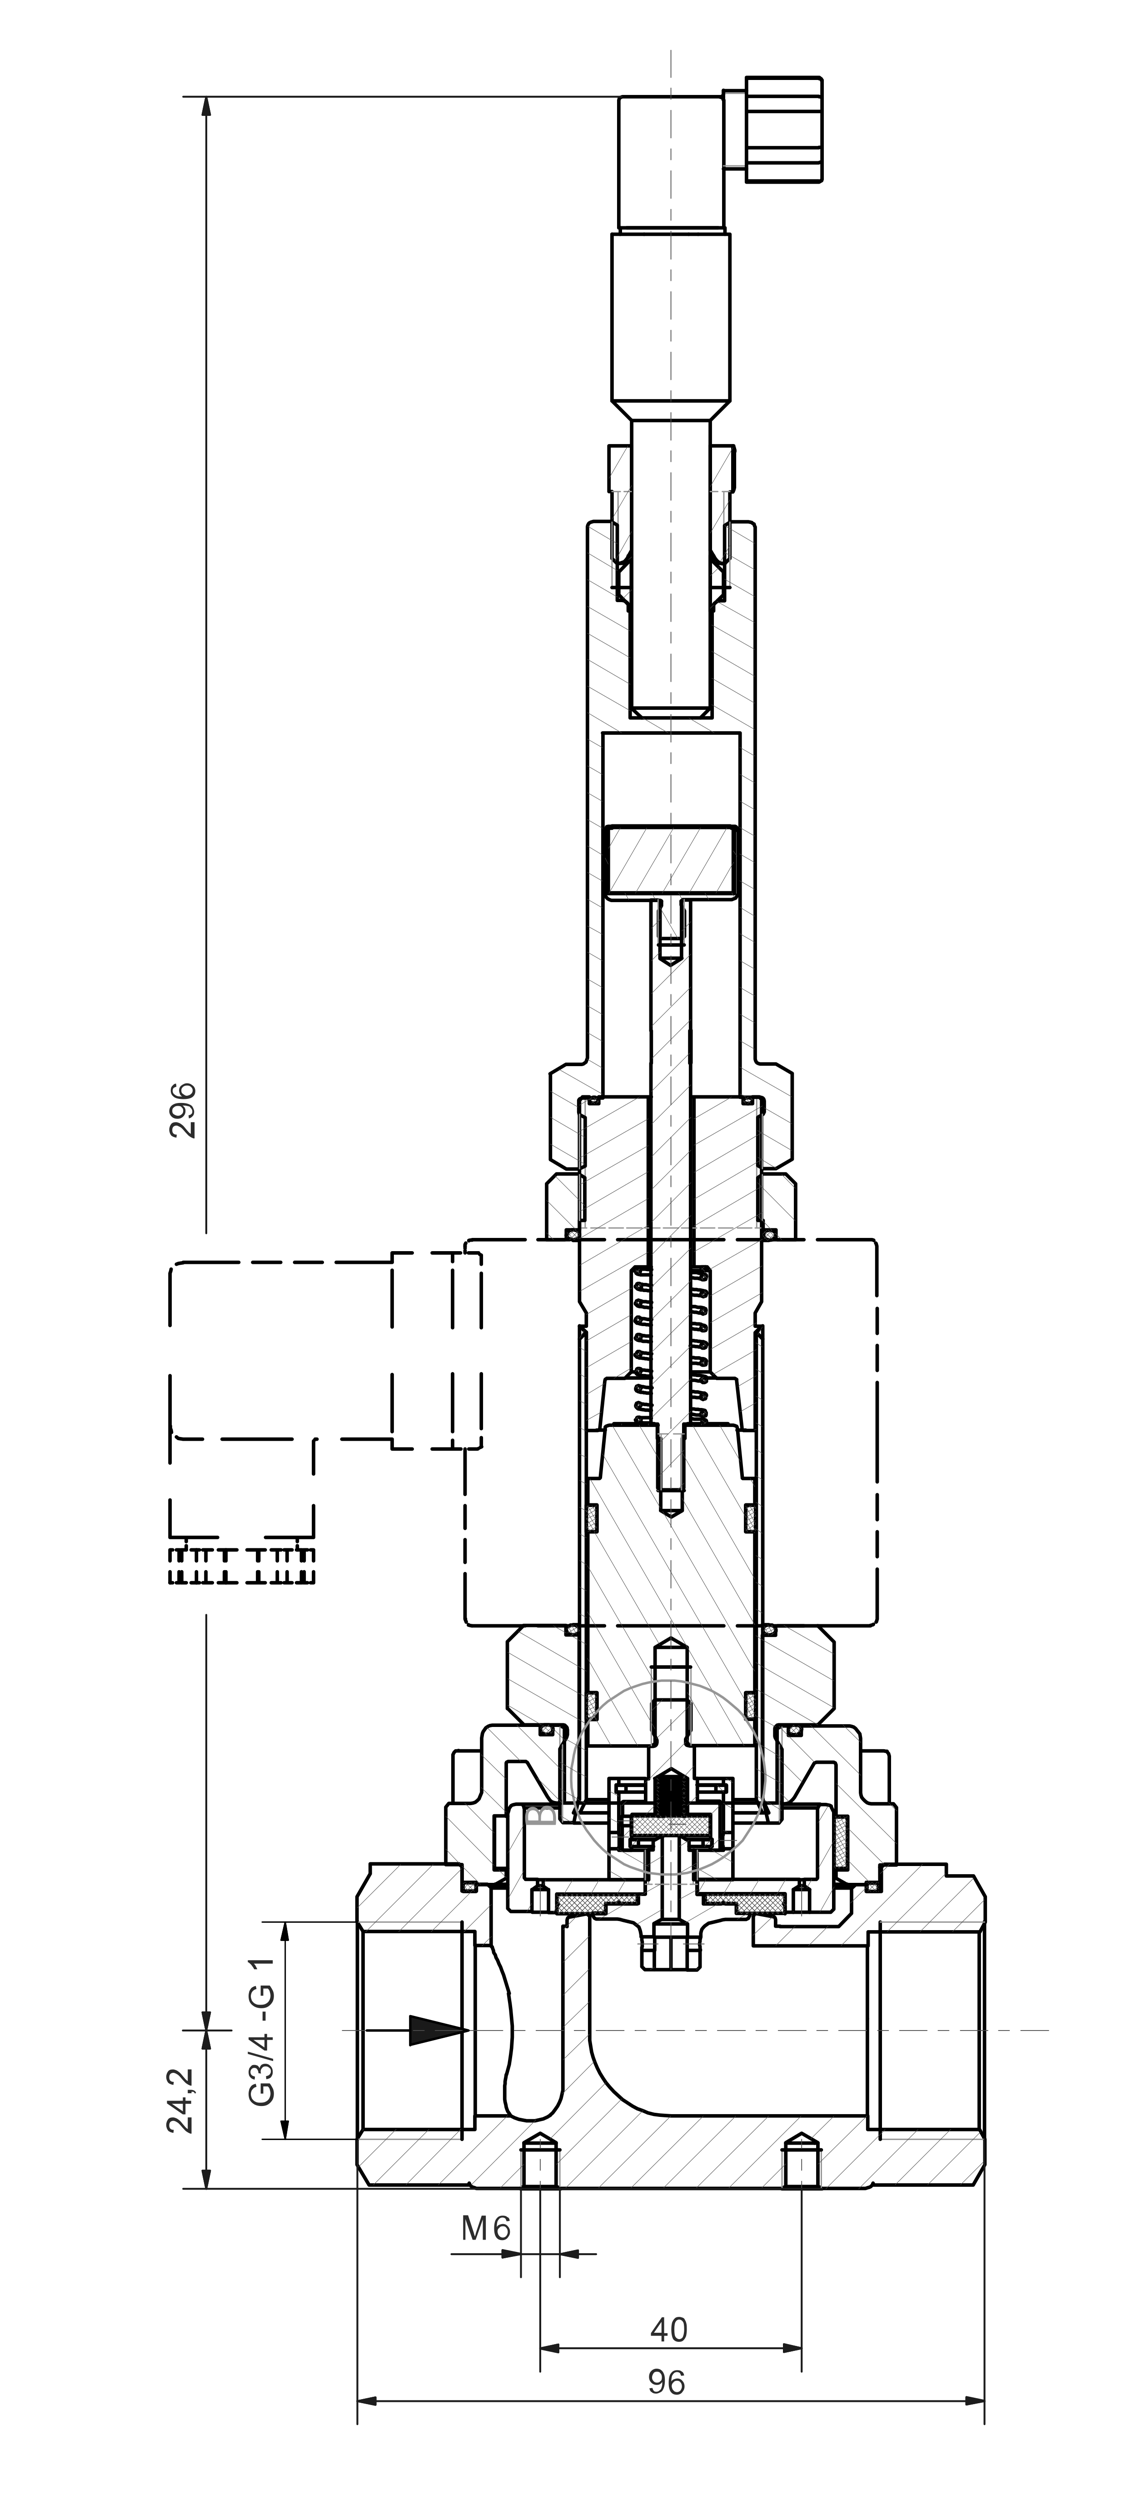 <?xml version="1.0" encoding="utf-8"?>
<!-- Generator: Adobe Illustrator 27.0.1, SVG Export Plug-In . SVG Version: 6.00 Build 0)  -->
<svg version="1.1" id="Ebene_1" xmlns="http://www.w3.org/2000/svg" xmlns:xlink="http://www.w3.org/1999/xlink" x="0px" y="0px"
	 viewBox="0 0 300.7 661.7" style="enable-background:new 0 0 300.7 661.7;" xml:space="preserve">
<style type="text/css">
	.st0{fill:none;stroke:#000000;stroke-width:0.933;stroke-linecap:round;stroke-linejoin:round;stroke-miterlimit:10;}
	.st1{fill:none;stroke:#969696;stroke-width:0.359;stroke-linecap:round;stroke-linejoin:round;stroke-miterlimit:10;}
	.st2{fill-rule:evenodd;clip-rule:evenodd;fill:#1A1A1A;}
	.st3{fill:none;stroke:#1A1A1A;stroke-width:0.12;stroke-linecap:round;stroke-linejoin:round;stroke-miterlimit:10;}
	.st4{fill:none;stroke:#4D4D4D;stroke-width:0.12;stroke-linecap:round;stroke-linejoin:round;stroke-miterlimit:10;}
	.st5{fill:#969696;}
	.st6{fill:none;stroke:#969696;stroke-width:0.646;stroke-linecap:round;stroke-linejoin:round;stroke-miterlimit:10;}
	.st7{fill:none;stroke:#4D4D4D;stroke-width:0.215;stroke-linecap:round;stroke-linejoin:round;stroke-miterlimit:10;}
	.st8{fill:none;stroke:#000000;stroke-width:0.646;stroke-linecap:round;stroke-linejoin:round;stroke-miterlimit:10;}
	.st9{fill:#2C2C2C;}
	.st10{fill:none;stroke:#1C1C1C;stroke-width:0.502;stroke-linecap:round;stroke-linejoin:round;stroke-miterlimit:10;}
	.st11{fill-rule:evenodd;clip-rule:evenodd;fill:#1C1C1C;}
	.st12{fill:none;stroke:#000000;stroke-width:0.359;stroke-linecap:round;stroke-linejoin:round;stroke-miterlimit:10;}
	.st13{fill-rule:evenodd;clip-rule:evenodd;}
</style>
<path class="st0" d="M130.1,499.7l-1.1-1h-2.9v1.8h-3.8v-6.4l-0.8-0.8H98 M206.5,509.8h-1.2v-1.7l-0.1-0.4l-0.1-0.2l-0.2-0.2h-0.2
	l-4.3-0.8h-0.4l-0.2,0.1l-0.2,0.2l-0.2,0.5v7.7h30.4v-3.7h29.6l1.4-2.6V502l-3.1-5.5h-7.2v-3.1h-16.4l-0.8,0.8v6.4h-3.8v-1.8h-3
	l-1.1,1v6.6l-3.4,3.5H206.5 M135.2,560h-9.5v3.6H96.1l-1.6,2.6v6.7l3.2,5.4h26.3l0.2-0.5l0.2,0.5l0.4,0.4l0.4,0.2l0.4,0.1l0.5,0.2
	h11.6l1-0.6v-11.5l4.3-2.5l4.2,2.5v11.5l1.1,0.6H207l1-0.6v-11.5l4.2-2.5l4.3,2.5v11.5l1.1,0.6h11.5l0.6-0.2l0.4-0.1l0.4-0.2
	l0.4-0.4l0.2-0.5l0.2,0.5h26.3l3.1-5.4v-6.7l-1.4-2.6h-29.6V560h-52l-1.6-0.1l-1.4-0.1l-1.6-0.2l-1.6-0.4l-1.4-0.6l-1.4-0.5
	l-1.3-0.7l-2.6-1.7l-1.2-1.1l-1.1-1l-1.1-1.2l-1-1.2l-0.8-1.2l-0.8-1.3l-0.7-1.4l-0.6-1.4l-0.5-1.4l-0.4-1.4l-0.5-3.1v-32.8
	l-0.5-0.5l-0.2-0.1h-0.4l-4.3,0.8h-0.2l-0.2,0.2l-0.1,0.2l-0.1,0.4v1.7 M135.2,560l1,0.5l1.1,0.4l1,0.2l1.1,0.2h2.2l2.2-0.5l1.1-0.5
	l0.8-0.5 M149.9,509.8H149v43.4l-0.5,2.2l-0.4,1l-0.5,1l-0.7,1l-0.6,0.8l-0.8,0.7"/>
<path class="st0" d="M130.1,515v0.2l0.2,0.1l0.1,0.4l0.2,0.5l0.1,0.6l0.4,0.6l0.2,0.7l0.4,0.7l0.4,1l0.4,0.8l0.4,1.1l0.4,1l1.1,3.6
	l0.4,1.3 M220.8,499.7h4.3 M130.1,499.7h4.3 M134.4,498.8H129 M226.2,498.8h-5.4 M232.9,494.2h0.1 M122.3,494.2L122.3,494.2
	 M98,493.4v2.5l-3.5,6.1v6.6l1.6,2.6h29.6v3.7h4.3v-15.2"/>
<path class="st0" d="M138.7,567.2h8.5 M134.6,527.6l0.2,1.4l0.2,1.3l0.2,1.6l0.4,4.3v3l-0.2,2.9l-0.2,1.6l-0.2,1.4l-0.2,1.3
	l-0.7,2.6"/>
<path class="st1" d="M137.9,569v10.3 M148.2,579.3V569"/>
<path class="st0" d="M229.6,515v19.3 M259.2,511.3v52.3 M260.6,566.2v-57.6 M147.2,578.7h-8.5 M216.5,578.7H208 M137.8,579.3h10.6
	 M207,579.3h10.6 M137.9,569h10.3"/>
<path class="st0" d="M208,567.2h7.7 M134,549.1l-0.1,0.7l-0.1,0.5l-0.1,0.6v0.6l-0.1,0.5v3.6l0.1,0.7l0.2,0.8l0.1,0.6l0.2,0.6
	l0.2,0.5l0.5,0.7l0.1,0.2l0.1,0.1v0.1 M125.8,560v-45 M229.6,534.3V560"/>
<line class="st0" x1="215.6" y1="567.2" x2="216.5" y2="567.2"/>
<path class="st1" d="M207,569v10.3 M217.4,579.3V569"/>
<path class="st0" d="M96.1,563.6v-52.3 M94.6,508.6v57.6 M207,569h10.4"/>
<line class="st1" x1="233" y1="566.2" x2="260.6" y2="566.2"/>
<line class="st0" x1="233" y1="566.2" x2="233" y2="508.7"/>
<path class="st1" d="M122.3,508.7H94.7 M94.7,566.2h27.6 M260.6,508.7H233"/>
<path class="st0" d="M150.1,457.3h-0.5 M205.7,457.3h-0.5 M130.8,494.8v-14.2h3.2v-14l0.1-0.2l0.2-0.1l0.2-0.1h4.7l0.1,0.1l0.2,0.1
	l0.1,0.1l5.3,9l0.7,1l0.5,0.4l0.6,0.2l0.6,0.1h0.8l1.3-0.7v-19.2l-1.4-0.7h-1.7v2.5H143v-2.5h-12.7l-0.6,0.1l-0.5,0.2l-0.6,0.4
	l-0.7,1l-0.2,0.5l-0.2,1.2v14.4l-0.5,1.2l-0.2,0.5l-0.5,0.5l-0.5,0.4l-0.6,0.2l-0.6,0.1h-5.8l-0.8,1v15.2h4.3v4.8h3.7v0.4l0.1,0.1
	h4.9l3-1.7v-2.2H130.8 M224.4,480.7v14.2h-3.1v2.2l3,1.7h4.8l0.1-0.1l0.1-0.2v-0.1h3.6v-4.8h4.4v-15.2l-0.8-1h-5.9l-0.6-0.1
	l-0.5-0.2l-0.5-0.4l-0.5-0.5l-0.4-0.5l-0.2-0.6l-0.1-0.6v-14.4l-0.2-1.2l-1.1-1.4l-0.5-0.4l-0.6-0.2l-0.5-0.1h-12.8v2.5h-3.4v-2.5
	H207l-1.3,0.7v19.2l1.3,0.7h0.8l0.6-0.1l0.5-0.2l0.5-0.4l0.5-0.5l0.4-0.5l5.2-9l0.1-0.1l0.5-0.2h4.6l0.2,0.1l0.2,0.1l0.2,0.5v13.8
	H224.4 M122.3,508.7v57.5"/>
<line class="st1" x1="207" y1="477.2" x2="207" y2="456.5"/>
<line class="st0" x1="207" y1="477.2" x2="148.2" y2="477.2"/>
<line class="st1" x1="148.2" y1="456.5" x2="148.2" y2="477.2"/>
<path class="st0" d="M211.6,497.5h1 M142.3,497.5h1.4 M145.2,506.1h-4.3 M142.3,499.1h1.4 M140.9,500.1h4.3 M148.2,478.5h-9.5
	 M148.2,477.5h-10 M216.5,478.5H207 M217.1,477.5H207 M220.7,479.6l-0.4-0.8l-0.2-0.4L220,478l-0.4-0.2l-1-0.2h-1.6l-0.6,1V497
	l-0.1,0.2l-0.2,0.2h-3.2v1.7l1.4,1v6h5.6l0.8-0.8v-25.1L220.7,479.6 M140.9,500.1l1.4-1v-1.7h-3.2l-0.1-0.2l-0.2-0.2v-18.5l-0.5-1
	h-1.7l-0.5,0.1l-0.4,0.1l-0.4,0.2l-0.5,0.7l-0.2,0.8l-0.2,0.6v25.1l0.8,0.8h5.6V500.1 M207.8,501.3v2.5h-0.4l0.4,0.7v1.6h2.2v-6
	l1.6-1v-1.7h-27v3.8H207.8 M147.4,503.8v-2.5h23.4v-3.8h-27v1.7l1.4,1v6h2.2v-1.6l0.4-0.7H147.4 M134.4,498.7H131 M224.3,498.7h-3.5
	 M134.4,497H134 M221.3,497h-0.5 M134.4,494.8H134 M221.3,494.8h-0.5 M134,480.7L134,480.7"/>
<path class="st0" d="M181.9,521.3h-4.3 M169.9,516.2v-0.8l0.1-0.2v-1.3l-0.1-0.4v-0.7 M173.3,512.7v3.5 M185.4,512.7v0.4l-0.1,0.1
	v0.6l-0.1,0.4v0.6l0.1,0.4v0.6l0.1,0.2v0.2 M181.9,516.2v-3.5 M185.4,516.2h-3.5v5.2h2.6l0.8-0.8V516.2 M173.3,516.2h-3.4v4.3
	l0.8,0.8h2.5V516.2 M180.1,485.9l-0.1-0.1v0.1l-0.2,0.1v22l2.2,1.2v3.5h3.5v-1l0.1-0.5l0.2-0.6l0.4-0.5l0.4-0.4l1-0.7l0.5-0.1
	l2.5-0.6l0.7-0.2l0.7-0.1h5.5l0.4-0.2l0.2-0.1l0.4-0.8v-0.5h-3.5v-2.5H192l-0.5-0.5l-0.6,0.5h-4.7v-2.5h-1.7v-10.9l-0.8-0.8h-1.3
	v-2.4L180.1,485.9 M175.4,486.2v-0.1l-0.2-0.2l-0.1,0.1l-2.2,1.2v2.4h-1.3l-0.8,0.8v10.9H169v2.5h-4.7l-0.5-0.5l-0.6,0.5h-2.9v2.5
	h-3.5v0.5l0.5,0.8l0.1,0.1l0.4,0.2h5.6l0.7,0.1l0.7,0.2l2.9,0.7l1.4,1.1l0.2,0.5l0.2,0.6l0.1,0.5l0.1,0.6v0.4h3.4v-3.5l2.2-1.2
	V486.2 M147.4,501.3v5.2h13v-2.6h8.3v-2.5H147.4 M207.8,506.5v-5.2h-21.1v2.5h8.2v2.6H207.8 M210,500.1h4.3 M212.9,499.1h-1.3
	 M214.3,506.1H210 M212.5,497.5h0.4"/>
<path class="st0" d="M175.4,508h4.3 M173.3,509.2h8.6 M177.6,521.3v-8.6 M173.3,512.7h8.6 M177.6,521.3h-4.3"/>
<path class="st1" d="M172.6,498.7h-1.8 M177.1,498.7h-3.6 M181.8,498.7h-3.7 M184.6,498.7h-1.9 M183.5,498.7v-9.1 M171.7,489.5v9.1"
	/>
<path class="st0" d="M163.8,485v0.4l0.1,0.2v3l-0.1,0.4v0.4 M161.2,489.3V485 M191.5,489.3v-0.2l-0.1-0.1v-0.4l-0.1-0.2v-2.5
	l0.1-0.2v-0.2l0.1-0.2V485 M194,485v4.3 M170.8,472.4h-7 M191.5,472.4h-7 M170.8,470.7h-7 M191.5,470.7h-7 M191.5,485h2.5v-14.3
	h-2.5v1.7h0.7v1.9h-0.7V485 M161.2,485h2.6v-10.7h-0.7v-1.9h0.7v-1.7h-2.6V485 M183.6,489.7v7.8H194v-8.2h-2.5v0.4H183.6
	 M171.7,497.5v-7.8h-7.9v-0.4h-2.6v8.2H171.7"/>
<path class="st1" d="M184.6,497.5v-7.8 M170.8,489.7v7.8"/>
<path class="st0" d="M173.6,486.8h-6.5 M188,486.8h-6.5 M173.9,480.2h-0.6 M181.9,480.2h-2.2 M181.4,470.7h0.5 M174.4,470.7h3.4
	 M173.3,470.7h0.7 M167.2,480.7v2.5 M164.6,483.2v-2.5 M167.2,483.2h-2.5v6.4l0.2,0.1h2.3v-1h-0.4v-1.9h0.4V483.2 M190.6,489.5
	v-12.7l-0.1-0.1h-5.9v-6h-0.8v-8.6h-1.2l-0.4-0.1l-0.4-0.1l-0.2-0.2l-0.1-0.2v-1.2l0.1-0.2l1.3-2.2v-7l-1-1h-8.6l-0.8,1v7l1.2,2.2
	l0.2,0.5v0.6l-0.1,0.4l-0.1,0.2l-0.2,0.2l-0.2,0.1l-0.4,0.1h-1.2v8.6h-0.8v6h-5.9l-0.2,0.1v3.8h2.5v-0.5h6.1v-9.5l4.3-2.6l4.3,2.6
	v9.5h6.1v6.6h0.4v1.9H188v1h2.4L190.6,489.5"/>
<path class="st1" d="M173.5,449.8v9.7 M181.8,459.5v-9.7"/>
<path class="st0" d="M174.5,476.1V476 M180.7,476.7v0.1l0.2,0.2h0.2l0.2-0.2v-0.4h-0.1l-0.1-0.1H181l-0.1,0.1h-0.1V476.7
	 M180.7,472.5v0.1l0.2,0.2h0.2l0.2-0.2v-0.2l-0.2-0.2H181l-0.2,0.2V472.5 M174.5,472v-0.2h-0.1l-0.1-0.1H174l-0.1,0.1v0.5l0.1,0.1
	h0.2l0.2-0.2V472 M174.5,475.1V475l-0.2-0.2H174l-0.1,0.1v0.5h0.5l0.1-0.1V475.1 M180.7,475.6v0.1l0.2,0.2h0.2l0.2-0.2v-0.2
	l-0.2-0.2H181l-0.2,0.2V475.6 M180.7,473.6v0.1l0.1,0.1h0.1l0.1,0.1l0.1-0.1h0.1l0.1-0.1v-0.2l-0.1-0.2h-0.5l-0.1,0.2V473.6
	 M174.5,473.1v-0.2l-0.1-0.1h-0.5v0.5l0.1,0.1h0.2l0.1-0.1h0.1V473.1 M174.5,474.1v-0.1l-0.1-0.1h-0.1v-0.1l-0.2,0.1h-0.1v0.5
	l0.1,0.1h0.2l0.2-0.2V474.1 M180.7,474.5v0.1l0.1,0.2h0.5l0.1-0.2v-0.2l-0.1-0.1h-0.1l-0.1-0.1l-0.1,0.1h-0.1l-0.1,0.1V474.5
	 M174.5,479.2v-0.1l-0.1-0.1h-0.1v-0.1L174,479h-0.1v0.6h0.5l0.1-0.2V479.2 M180.7,479.7v0.2l0.1,0.1h0.5l0.1-0.1v-0.2l-0.2-0.2H181
	L180.7,479.7 M167.2,485.8H188v-5.2h-20.9V485.8z"/>
<path class="st0" d="M180.7,471.4v0.2h0.1l0.1,0.1h0.1 M174.5,476h-0.1l-0.1-0.2H174l-0.1,0.2v0.4l0.1,0.1h0.2l0.1-0.1h0.1v-0.2"/>
<path class="st0" d="M181,470.2h-0.1 M174.7,470.2h-0.4 M181.3,470.3h0.1v0.2 M181,470.8h-0.5l-0.4-0.1h-2.9l-0.6-0.1h-2l-0.2-0.1
	 M174.4,471.3H174l-0.1-0.2v-0.1 M174.4,470.7L174.4,470.7 M174.7,470.2l-0.1,0.1v0.1h-0.4l-0.2-0.1 M174.4,470.7L174.4,470.7
	 M180.7,480.7h0.7 M181.4,480.7L181.4,480.7 M173.9,480.3v0.1l0.1,0.1h0.2l0.2-0.2v-0.2l-0.1-0.1h-0.5V480.3 M181.4,480.7v-0.1
	l-0.2-0.2H181l-0.2,0.2v0.1 M174.5,478.3v-0.1l-0.1-0.2h-0.5v0.6h0.1l0.2,0.1v-0.1h0.1l0.1-0.1V478.3 M180.7,478.7v0.1l0.1,0.1h0.1
	l0.1,0.1l0.1-0.1h0.1l0.1-0.1v-0.2l-0.1-0.1h-0.1l-0.1-0.1l-0.1,0.1h-0.1l-0.1,0.1V478.7 M180.7,470.6v0.1h0.1l0.2,0.2l0.2-0.2h0.1
	v-0.4h-0.1l-0.1-0.1H181l-0.1,0.1h-0.1V470.6 M174.5,477.2v-0.1l-0.2-0.2H174l-0.1,0.1v0.5l0.1,0.1h0.2l0.2-0.2V477.2 M180.7,477.8
	L180.7,477.8l0.2,0.2h0.2l0.2-0.2v-0.2l-0.1-0.1h-0.5l-0.1,0.1V477.8 M174.5,470.9v-0.1l-0.1-0.1h-0.1v-0.1l-0.2,0.1h-0.1v0.5
	l0.1,0.1h0.2l0.2-0.2V470.9 M181.1,471.8h0.1l0.1-0.1h0.1v-0.4h-0.1l-0.2-0.2l-0.2,0.2h-0.1v0.1"/>
<path class="st0" d="M174.4,479h1.1l0.4,0.1h0.8l0.2,0.1h1.9 M180.8,470.2h-6.1"/>
<path class="st0" d="M180.8,476L180.8,476l-0.1-0.1H180l-0.2-0.1H177l-0.6-0.1H175l-0.4-0.1h-0.4l-0.2-0.1h-0.1v-0.1 M174.4,474.8
	v0.1h2l0.2,0.1h2.2l0.6,0.1h1l0.4,0.1h0.5l0.2,0.2v0.1 M180.8,473.8h-1.1l-0.4-0.1h-1.1l-0.4-0.1h-2.2l-0.5-0.1h-1.1l-0.2-0.1
	l-0.1-0.1v-0.1 M174.4,472.7h0.5l0.2,0.1h2.5l0.6,0.1h0.6l0.6,0.1h1.6l0.2,0.1h0.1l0.1,0.2v0.1 M180.8,474.9h-0.5l-0.2-0.1h-0.8
	l-0.4-0.1h-2.5l-0.6-0.1h-1.6l-0.2-0.1v-0.1h-0.1v-0.2 M174.4,473.8h1.1l0.4,0.1h2.8l0.2,0.1h0.6l0.6,0.1h1l0.2,0.1h0.1l0.1,0.1v0.1
	 M180.8,480.1h-0.7l-0.1-0.1h-2.4l-0.6-0.1h-0.6l-0.6-0.1h-1.6l-0.2-0.1h-0.1v-0.4 M178.8,479.2h0.6l0.6,0.1h1l0.2,0.1l0.1,0.1h0.1
	v0.1"/>
<path class="st0" d="M180.8,478v-0.1h-1.9l-0.4-0.1h-2.8l-0.5-0.1H175l-0.4-0.1H174l-0.1-0.1v-0.1 M174.4,476.8L174.4,476.8l0.2,0.1
	h0.7l0.1,0.1h2.2l0.6,0.1h2.2l0.4,0.1h0.2l0.2,0.1h0.1l0.1,0.1v0.2 M174.4,470.7h1.6l0.6,0.1h0.6l0.6,0.1h2.3l0.4,0.1h0.8v0.1
	l0.1,0.1h0.1v0.1 M180.8,471.8h-0.1l-0.2-0.1h-2.2l-0.6-0.1h-1.1l-0.5-0.1h-1.6l-0.2-0.1 M180.8,476.9h-0.2l-0.2-0.1H178l-0.4-0.1
	h-2.3l-0.4-0.1h-0.4l-0.4-0.1H174l-0.1-0.1v-0.2 M174.4,475.9h0.4l0.1,0.1h2.4l0.4,0.1h2.4l0.4,0.1h0.4l0.2,0.1h0.2l0.1,0.1h0.1v0.2
	 M180.8,472.9v-0.1h-1.9l-0.4-0.1h-1l-0.2-0.1H175l-0.4-0.1H174l-0.1-0.1V472 M174.4,471.7h0.2l0.1,0.1h1.9l0.2,0.1h1.3l0.4,0.1h1.8
	l0.4,0.1h0.5l0.2,0.2v0.1 M173.9,475.3v-0.1"/>
<path class="st0" d="M212.2,457.7v-0.2l-0.2-0.5l-0.2-0.1l-0.2-0.2 M122.6,500.6h3.4v-2.4h-3.4V500.6z M229.3,500.6h3.2v-2.4h-3.2
	V500.6z M130.9,494.5v-13.8 M134.4,480.7H134 M220.8,480.7L220.8,480.7 M134.4,494.5h-3.5 M220.8,494.5h3.5v-13.8h-3.5V494.5z
	 M184.6,474.3h4.9 M165.7,474.3h5 M170.8,472.5h-5 M189.5,472.5h-4.9 M189.5,474.3h2.8v-1.8h-2.8V474.3z M163.1,474.3h2.6v-1.8h-2.6
	V474.3z M182.4,488.7h3.7 M169,488.7h4 M173.3,486.9H169 M186.1,486.9h-4.2 M186.1,488.7h2.3v-1.8h-2.3V488.7z M166.8,488.7h2.2
	v-1.8h-2.2V488.7z M175.7,480.7h-1.4l-0.1-0.1H174l-0.1-0.1v-0.1 M174.4,479.9h1.1l0.2,0.1h3.1l0.6,0.1h1l0.4,0.1h0.5l0.1,0.1h0.1
	v0.2 M180.8,479h-1.1l-0.4-0.1h-2.6l-0.4-0.1h-0.6l-0.5-0.1H174v-0.1h-0.1v-0.2 M174.4,477.9h0.5l0.2,0.1h1l0.4,0.1h2.4l0.6,0.1h1.3
	l0.2,0.1h0.2v0.1h0.1l0.1,0.1v0.1 M173.9,477.3v-0.1"/>
<path class="st0" d="M170.5,62h11.8 M162,62h2.2 M162,106.1h31.2 M167.2,111.3H188 M185.4,190l2.6-2.6 M169.9,190l-2.8-2.6
	 M188,187.4h-20.9 M169.9,190h15.5 M143,457.7v0.4l0.1,0.2l0.4,0.4l0.2,0.1l0.4,0.1l0.2,0.1h1.1l0.2-0.2l0.2-0.1l0.4-0.4l0.2-0.4
	v-0.2l-0.1-0.4l-0.2-0.5l-0.2-0.1l-0.4-0.1l-0.2-0.1h-1.2l-0.4,0.1l-0.1,0.2l-0.2,0.1l-0.2,0.2l-0.1,0.2V457.7 M211.4,456.7
	l-0.4-0.1h-1.2l-0.2,0.1l-0.4,0.2l-0.4,0.4l-0.1,0.4v0.5l0.1,0.4l0.2,0.2l0.4,0.1l0.1,0.1l0.4,0.1h1l0.5-0.2l0.2-0.1l0.4-0.4
	l0.1-0.2v-0.4"/>
<path class="st0" d="M190.6,60.3h-25.9 M163.8,26.5v33.8 M163.8,60.3h0.8 M190.6,60.3h1V26.5 M191.5,26.5l-0.2-0.5l-0.1-0.1
	l-0.2-0.1l-0.4-0.1 M190.6,25.6h-25.9l-0.2,0.1l-0.5,0.2l-0.1,0.2v0.2 M190.6,25.6h0.4l0.4-0.4l0.2-0.5 M191.5,44.7h6.1 M191.5,24.8
	v-0.8h6.1 M193.2,106.1V62 M162,106.1V62 M188,111.3l5.2-5.2 M167.2,111.3l-5.2-5.2 M188,187.4v-76.1 M167.2,187.4v-76.1 M191.9,62
	h1.3 M182.3,62h2.5"/>
<path class="st1" d="M191.5,43.9h6.1 M197.6,24.7h-6.1"/>
<path class="st0" d="M194.5,119.5v-0.4l-0.1-0.2v-0.2l-0.1-0.2v-0.1l-0.1-0.1 M191.9,149.1l1.3-1.3v-17.6h0.8V118h-6v27.6l1.3,2.2
	l0.4,0.5l0.4,0.4l1,0.5H191.9 M162,147.8l1.3,1.3h0.8l0.5-0.2l0.6-0.2l0.4-0.4l0.4-0.5l1.2-2.2V118h-6v12.1h0.8V147.8 M170.5,62
	h-4.7 M191.9,62h-7.1 M191.9,62v-1.7 M165.8,62h-1.7 M164.2,62v-1.7 M191.9,60.3h-0.4 M190.1,60.3h-24.2 M197.6,20.5h19.1
	 M197.6,48.2h19.1 M197.6,25.5v-5 M197.6,20.7h19.1 M197.6,29.5v-4 M197.6,25.5h19.1 M197.6,39.1v-9.6 M197.6,29.5h19.1 M197.6,43.1
	v-4.1 M197.6,39.1h19.1 M197.6,47.9v-4.8 M197.6,43.1h19.1 M197.6,48.2v-0.2 M197.6,47.9h19.1 M217.6,47.3v0.1l-0.1,0.4l-0.7,0.4
	 M216.7,20.5h0.2l0.2,0.2l0.2,0.1l0.1,0.2v0.2 M217.6,38.9v-9.2 M217.6,42.4v-3.5v0.1h-0.8 M217.6,47.1v-4.7v0.2l-0.1,0.1l-0.1,0.1
	l-0.1,0.1h-0.1l-0.2,0.1h-0.1 M217.6,47.3v-0.2v0.4l-0.4,0.4h-0.1l-0.2,0.1h-0.1 M217.6,21.5v-0.2 M217.6,26.1v-4.9l-0.1-0.1
	l-0.1-0.2h-0.1l-0.1-0.1h-0.4 M217.6,29.7v-3.8l-0.1-0.1h-0.1l-0.2-0.2h-0.4 M217.6,29.7v-0.1h-0.1l-0.1-0.1h-0.6 M191.5,23.9v2.5"
	/>
<path class="st0" d="M188,118L188,118 M167.2,118L167.2,118 M167.2,145.6L167.2,145.6 M188,145.6L188,145.6 M189.4,149.1h2.3
	 M163.7,149.1h2.3 M194,130.1l0.1-0.1v-0.1l0.1-0.1v-0.1l0.1-0.2v-0.2l0.1-0.2v-9.5 M194.2,118.1V118H194"/>
<path class="st1" d="M191.2,130.1h2 M188,130.1h2 M165.2,130.1h1.9 M162,130.1h2.2 M191.6,149.1v-19 M163.6,130.1v19"/>
<path class="st0" d="M185.5,365.1l0.1,0.4 M185.5,356.1l0.2,0.5l0.2,0.2h0.5l0.4-0.2l0.1-0.2v-0.5l-0.1-0.2l-0.4-0.1l-0.2-0.1
	l-0.5,0.2L185.5,356.1 M169.7,353.8l-0.2-0.5l-0.2-0.1h-0.5l-0.2,0.1l-0.2,0.5l0.2,0.5l0.5,0.2l0.5-0.2L169.7,353.8 M169.7,358.4
	l-0.2-0.5l-0.2-0.2h-0.5l-0.2,0.2l-0.2,0.5l0.2,0.5l0.2,0.1l0.2,0.1l0.2-0.1l0.2-0.1L169.7,358.4 M185.5,360.7l0.2,0.5l0.2,0.1h0.5
	l0.4-0.1l0.1-0.2v-0.5l-0.1-0.2l-0.4-0.1l-0.2-0.1l-0.5,0.2L185.5,360.7 M185.8,376.9h1.1l0.1-0.1v-0.5l-0.1-0.1V376l-0.2-0.1h-0.1
	l-0.2-0.1h-0.1l-0.1,0.1h-0.1l-0.1,0.1l-0.1,0.2l-0.1,0.1v0.1l0.1,0.2L185.8,376.9 M169.7,375.7l-0.2-0.5l-0.2-0.1h-0.5l-0.2,0.1
	l-0.2,0.5l0.1,0.4l0.1,0.2l0.2,0.1h0.5l0.2-0.1l0.1-0.2L169.7,375.7 M168.2,336.5l0.2,0.5l0.2,0.1h0.5l0.2-0.1l0.2-0.5l-0.2-0.5
	l-0.5-0.2l-0.5,0.2L168.2,336.5 M185.5,338.1l0.1,0.1l0.1,0.4l0.2,0.1h0.5l0.4-0.1l0.1-0.4v-0.5l-0.1-0.2l-0.4-0.1H186l-0.2,0.1
	l-0.1,0.2L185.5,338.1 M188,161.7L188,161.7 M167.2,161.7L167.2,161.7 M188,147.1L188,147.1 M167.2,147.1L167.2,147.1 M166.3,160
	v1.7h0.8v-14.6h-0.8v1.7l-2.5,2.6v6L166.3,160 M188.9,161.7V160l2.6-2.6v-6l-2.6-2.6v-1.7H188v14.6H188.9"/>
<path class="st0" d="M169.7,349.4l-0.1-0.4l-0.4-0.4h-0.5l-0.4,0.4l-0.1,0.4l0.2,0.5l0.2,0.1h0.5 M169.7,362.9l-0.1-0.4l-0.1-0.2
	l-0.2-0.1h-0.5l-0.2,0.1l-0.1,0.2l-0.1,0.4l0.2,0.5l0.2,0.1l0.2,0.1l0.2-0.1l0.2-0.1L169.7,362.9 M185.6,365.5l0.4,0.4h0.5l0.4-0.2
	l0.1-0.1v-0.6l-0.1-0.1l-0.4-0.2H186l-0.4,0.4l-0.1,0.2"/>
<path class="st0" d="M186.8,335.3h-1.1 M185.8,335.3l-0.1,0.2l-0.1,0.1v0.1l0.2,0.2v0.2h0.1l0.2,0.1h0.5l0.2-0.2v-0.1l0.1-0.1v-0.2
	 M187,335.7v-0.1l-0.1-0.2 M185.5,342.5l0.2,0.5l0.5,0.2l0.2-0.1l0.4-0.1l0.1-0.2v-0.5l-0.1-0.2l-0.4-0.1l-0.2-0.1l-0.5,0.2
	L185.5,342.5 M169.7,340.3l-0.2-0.5l-0.2-0.1h-0.5l-0.2,0.1l-0.2,0.5l0.1,0.4l0.4,0.4h0.5l0.4-0.4L169.7,340.3 M169.7,371.9
	l-0.2-0.5l-0.5-0.2l-0.5,0.2l-0.2,0.5l0.2,0.5l0.2,0.1l0.2,0.1l0.2-0.1l0.2-0.1L169.7,371.9 M185.5,374.2l0.2,0.5l0.2,0.1h0.5
	l0.4-0.1l0.1-0.2v-0.6l-0.1-0.1l-0.4-0.2H186l-0.4,0.4L185.5,374.2 M185.5,347.1l0.2,0.5l0.2,0.1l0.2,0.1l0.2-0.1l0.4-0.1l0.1-0.2
	v-0.5l-0.1-0.4l-0.4-0.1H186l-0.2,0.1l-0.1,0.4L185.5,347.1 M169.7,344.8l-0.2-0.5l-0.5-0.2l-0.5,0.2l-0.2,0.5l0.2,0.5l0.5,0.2
	l0.5-0.2L169.7,344.8 M169.7,367.4l-0.2-0.5l-0.5-0.2l-0.5,0.2l-0.2,0.5l0.1,0.2l0.1,0.4l0.2,0.1h0.5l0.2-0.1l0.1-0.4L169.7,367.4
	 M185.5,369.7l0.2,0.5l0.2,0.1l0.2,0.1l0.2-0.1l0.4-0.1l0.1-0.2v-0.5l-0.1-0.2l-0.4-0.1l-0.2-0.1l-0.5,0.2L185.5,369.7 M185.5,351.5
	l0.1,0.4l0.1,0.2l0.2,0.1h0.5l0.4-0.1l0.1-0.2v-0.6l-0.1-0.2l-0.4-0.1l-0.2-0.1l-0.5,0.2L185.5,351.5 M169.2,350l0.2-0.1l0.2-0.5"/>
<path class="st0" d="M186.8,335.3l0.1,0.2 M186,336.4h-0.1l-0.4-0.1h-2.2l-0.5-0.1 M172.4,337.5l-0.4-0.1h-2.5l-0.2-0.1H169
	l-0.2-0.1h-0.1l-0.1-0.1l-0.1-0.2l-0.1-0.1 M169.2,335.9h1.6l0.6,0.1h1.1"/>
<path class="st0" d="M169.6,362.3l0.1,0.1 M172.4,364.3l-0.4-0.1h-0.8l-0.4-0.1h-0.6l-0.6-0.1l-0.7-0.2h-0.2l-0.1-0.2h-0.1l-0.1-0.1
	l-0.1-0.2v-0.1 M185.8,365.6h-0.2l-0.1-0.1h-0.7l-0.4-0.1l-0.5-0.1h-1 M182.9,354.8h0.7l0.4,0.1h0.4l0.4,0.1h0.4l0.5,0.1h0.5
	l0.4,0.2h0.1l0.2,0.1l0.1,0.1v0.1l0.1,0.1v0.2 M169.6,353.3l0.1,0.1h0.2l0.2,0.1h0.4l0.5,0.1h0.8l0.6,0.1 M172.4,355.1h-0.8
	l-0.4-0.1h-1l-0.6-0.2h-0.4l-0.4-0.1l-0.2-0.1l-0.2-0.2h-0.1l-0.1-0.2v-0.1 M185.8,356.6h-0.2l-0.1-0.1H185l-0.4-0.1h-0.4l-0.5-0.1
	h-0.5l-0.5-0.1 M182.9,359.3h0.7l0.4,0.1h1.1l0.5,0.2h0.5l0.4,0.1l0.1,0.1l0.2,0.1l0.1,0.1l0.1,0.2v0.1 M169.6,357.9h0.1l0.2,0.1
	h0.2l0.4,0.1h0.5l0.4,0.1h0.5l0.6,0.1 M172.4,359.7h-0.8l-0.4-0.1h-0.4l-0.4-0.1h-0.2l-0.6-0.1h-0.4l-0.4-0.2h-0.2l-0.5-0.5v-0.2
	 M185.8,361.1l-0.2-0.1h-0.1l-0.4-0.1h-0.4l-0.4-0.1h-1l-0.5-0.1 M182.9,336.7l0.4,0.1h1.1l0.7,0.2h0.5l0.5,0.1l0.4,0.1l0.1,0.1
	l0.2,0.1h0.1v0.2l0.1,0.1v0.2 M185.8,338.5h-0.4l-0.7-0.2h-0.8l-0.5-0.1h-0.5 M187,335.6v0.1"/>
<path class="st0" d="M182.9,350.2l0.4,0.1h0.7l0.4,0.1h0.7l0.5,0.1 M169.6,348.9h0.1l0.2,0.1h0.6l0.5,0.1l0.4,0.1h1.1 M172.4,350.7
	h-0.4l-0.5-0.1h-0.4l-0.4-0.1h-0.6l-0.6-0.1l-0.7-0.2h-0.2l-0.5-0.5v-0.2 M185.8,352.1l-0.2-0.1l-0.1-0.1h-0.7l-0.4-0.1h-0.5
	l-0.5-0.1l-0.5-0.1 M182.9,363.8h0.4l0.4,0.1h0.4l0.4,0.1h0.7l0.5,0.1l0.5,0.1l0.4,0.1h0.1l0.2,0.1l0.1,0.1v0.1l0.1,0.1v0.2
	 M169.7,362.5l0.2,0.1h0.6l0.5,0.1h0.4l0.5,0.1l0.6,0.1"/>
<path class="st0" d="M182.9,372.8l0.4,0.1h0.4l0.4,0.1h0.7l0.4,0.1h0.5l0.5,0.1l0.4,0.1l0.1,0.1 M169.6,371.5l0.1,0.1h0.5l0.4,0.1
	h0.5l0.4,0.1h0.5l0.6,0.1 M172.4,373.3h-0.4l-0.5-0.1h-0.7l-0.4-0.1h-0.2l-0.6-0.1l-0.4-0.1H169l-0.2-0.1l-0.4-0.4l-0.1-0.2v-0.1
	 M185.8,374.6h-0.4l-0.4-0.1h-0.7l-1-0.2h-0.5 M182.9,345.7l0.4,0.1h0.7l0.7,0.2h0.8l0.5,0.1l0.4,0.1l0.1,0.1l0.2,0.1h0.1v0.2
	l0.1,0.1v0.2 M169.6,344.3h0.1l0.5,0.2h0.8l0.4,0.1h0.5l0.6,0.1 M172.4,346.1h-0.8l-0.4-0.1h-0.7l-0.2-0.1l-0.6-0.1h-0.4l-0.4-0.1
	l-0.2-0.1l-0.5-0.5v-0.2 M185.8,347.6l-0.2-0.1H185l-0.7-0.2h-0.5l-0.5-0.1h-0.5 M182.9,368.3h0.7l0.4,0.1h0.7l0.4,0.1l0.5,0.1
	l0.5,0.1h0.4l0.1,0.1l0.2,0.1l0.1,0.1v0.1l0.1,0.1v0.2 M169.6,366.9l0.1,0.1h0.5l0.4,0.1l0.5,0.1h0.4l0.5,0.1h0.6 M172.4,368.8
	l-0.4-0.1h-0.8l-0.4-0.1h-0.4l-0.2-0.1h-0.6l-0.7-0.2l-0.2-0.1l-0.1-0.1h-0.1l-0.1-0.2l-0.1-0.1v-0.2 M185.8,370.1h-0.2l-0.1-0.1
	l-0.4-0.1h-0.7l-0.5-0.1h-0.5l-0.5-0.1 M185.5,350.6l0.5,0.1l0.4,0.1h0.1l0.2,0.2h0.1v0.1l0.1,0.2v0.1"/>
<path class="st0" d="M172.4,376.6h-2.2l-0.2-0.1h-0.4 M182.9,341.2h0.4l0.4,0.1h0.7l0.4,0.1h0.4l1,0.2l0.4,0.1h0.1l0.2,0.1l0.1,0.1
	v0.1l0.1,0.2v0.1 M169.6,339.9h0.4l0.2,0.1h0.8l0.4,0.1l0.5,0.1h0.6 M172.4,341.7l-0.4-0.1h-0.5l-0.4-0.1h-0.7l-0.2-0.1h-0.6
	l-0.7-0.2l-0.2-0.1l-0.5-0.5v-0.2 M185.8,343l-0.2-0.1H185l-0.4-0.1h-0.8l-0.5-0.1l-0.5-0.1 M186.5,373.5l0.2,0.1l0.1,0.1v0.1
	l0.1,0.1v0.2"/>
<path class="st0" d="M204.5,430.3h0.8 M149.9,430.3h1 M194,482.5h9.4 M151.9,482.5h9.2 M216.5,456.5l4.3-4.3v-17.6l-4.3-4.3h-11.2
	v2.5h-3.5v42.7l1.6,7h2.8l0.8-1V463l-1.8-3.1l-0.1-0.4v-2l0.1-0.4l0.5-0.5l0.4-0.1H216.5 M134.4,452.2l4.3,4.3h10.4l0.4,0.1l0.5,0.5
	l0.2,0.7v1.3l-0.2,0.7l-1.8,3.1v18.5l0.8,1h2.9l1.4-7v-42.7h-3.5v-2.5h-11.2l-4.3,4.3V452.2 M161.2,476.3h-6 M200.2,476.3H194
	 M194,479.8h7.7 M153.5,479.8h7.7 M200.2,476.3l1.6,3.5h1.7l-1.6-3.5V354.4l-1.7-1.8V476.3 M153.5,479.8l1.7-3.5V352.6l-1.8,1.8
	v121.9l-1.6,3.5H153.5 M182.9,375.5h0.4l0.4,0.1h2.3l0.4,0.1h0.1l0.1,0.1h0.1l0.2,0.1l0.1,0.2v0.1 M169.2,375.1l0.2,0.1h2.4l0.6,0.1
	 M169.7,376.5h-0.4l-0.4-0.1h-0.4l-0.1-0.1l-0.2-0.5"/>
<path class="st1" d="M148.9,461.8v20.4 M206.3,482.2v-20.4"/>
<path class="st0" d="M186.8,364.7h2.9 M165.5,364.7h7 M168.2,363.1h-1.1 M188,363.1h-5.2 M186.8,336.3h1.2 M182.9,336.3h0.5
	 M167.2,336.3h1.2 M172.4,290.3h-0.8 M183.7,290.3h-0.8 M172.4,335.3h-0.8 M183.7,335.3h-0.8 M160.2,378.5h-2.3 M197.4,378.5h-2.3
	 M154.2,290.3l-0.8,1v53.2l1.8,3v3.5h-1.8l1.8,1.7v25.9h3l0.4-0.1l0.1-0.2l0.1-0.4l1.3-12.4l0.1-0.4l0.1-0.1l0.2-0.1l0.1-0.1h4.8
	l1.7-1.7v-26.8l1-1h3.5v-45h-13.1v1.8H156v-1.8H154.2 M201.8,291.3l-0.8-1h-1.8v1.8h-2.5v-1.8h-13v45h3.5l0.8,1v26.8l1.7,1.7h4.8
	l0.2,0.1l0.1,0.1l0.2,0.1v0.4l1.4,12.4v0.4l0.2,0.2l0.2,0.1h3.1v-25.9l1.7-1.7h-1.7v-3.5l1.7-3V291.3"/>
<path class="st1" d="M155.3,325h-1.9 M160.2,325h-3.8 M165,325h-3.8 M169.9,325h-4 M174.7,325h-4 M179.6,325h-4 M184.4,325h-4
	 M189.2,325h-3.8 M194,325h-3.8 M199,325h-3.8 M201.8,325h-1.9 M154.9,290.3V325 M200.3,325v-34.7"/>
<path class="st0" d="M150.8,328.1h-1 M205.3,328.1h-0.8 M201.8,325.5h0.1 M153.4,325.5L153.4,325.5 M153.4,310.7h-0.1 M202,310.7
	h-0.1 M149.9,325.5h3.5V323h1.4v-11.3l-1.6-1h-5.9l-2.6,2.6v14.8h5.2V325.5 M202,325.5h3.4v2.6h5.2v-14.8l-2.6-2.6H202l-1.4,1V323
	h1.4V325.5"/>
<path class="st1" d="M153.4,310.9V323 M201.8,323v-12.1"/>
<path class="st0" d="M205.3,326.9v-0.4l-0.1-0.2L205,326l-0.2-0.1l-0.2-0.2h-0.2l-0.4-0.1h-0.6l-0.2,0.1h-0.4l-0.2,0.2l-0.2,0.1
	l-0.2,0.4v0.2l-0.1,0.4l0.1,0.2v0.2l0.5,0.5l0.2,0.1l0.4,0.1l0.2,0.1h0.6l0.4-0.1l0.2-0.1 M156,291.3v0.1l0.1,0.2l0.2,0.2l0.2,0.1
	h0.2l0.2,0.1h0.5l0.2-0.1h0.2l0.1-0.1l0.2-0.1l0.1-0.1v-0.6l-0.1-0.1v-0.2l-0.2-0.1H158l-0.5-0.2h-0.5l-0.5,0.2h-0.2l-0.1,0.1
	l-0.1,0.2l-0.1,0.1V291.3 M199.2,291.3v-0.2l-0.1-0.2l-0.2-0.2l-0.2-0.1h-0.2l-0.4-0.1l-0.5,0.1l-0.4,0.1l-0.2,0.2l-0.2,0.1v0.6
	l0.2,0.2l0.5,0.2h0.2l0.1,0.1h0.4l0.2-0.1h0.1l0.5-0.2l0.1-0.1l0.1-0.2V291.3 M201.8,430h1.7 M151.7,430h1.7 M205.3,431.3v-0.2
	l-0.1-0.4l-0.2-0.1l-0.2-0.2l-0.2-0.1l-0.2-0.2H203l-0.4,0.2l-0.2,0.1l-0.2,0.2l-0.2,0.1v0.4l-0.1,0.2l0.1,0.4v0.2l0.5,0.5l0.2,0.1
	l0.4,0.1l0.2,0.1h0.6l0.4-0.1l0.5-0.2l0.5-0.5l0.1-0.2V431.3 M149.9,431.3l0.1,0.4l0.2,0.5l0.2,0.2l0.4,0.1l0.5,0.2h0.7l0.2-0.1
	l0.4-0.1l0.1-0.1l0.4-0.2l0.2-0.5v-0.6l-0.1-0.4l-0.1-0.1l-0.4-0.2l-0.1-0.1l-0.4-0.2h-1.2l-0.2,0.2l-0.4,0.1l-0.4,0.4l-0.1,0.4
	L149.9,431.3"/>
<path class="st0" d="M149.9,326.9l0.4,0.7l0.2,0.2l0.4,0.1l0.5,0.2h0.7l0.2-0.1l0.4-0.1l0.1-0.1l0.4-0.2l0.2-0.5v-0.6l-0.1-0.2
	l-0.1-0.4l-0.4-0.1l-0.1-0.1l-0.4-0.1l-0.2-0.1h-0.7l-0.2,0.1h-0.2l-0.4,0.2l-0.2,0.1l-0.1,0.4l-0.1,0.2 M204.5,328l0.2-0.1l0.5-0.5
	l0.1-0.2v-0.2"/>
<path class="st0" d="M181.6,461.5h0.4 M173.4,461.5h0.2 M173.4,436h8.5 M174.2,377.2H174 M181.2,377.2h-0.1 M172.4,462.1l1-0.6V436
	l4.2-2.5l4.3,2.5v25.4l1,0.6h16.9v-7h-2.4V448h2.4v-42.6h-2.4v-7.1h2.4v-7h-3.2l-0.1-0.1v-0.1l-1.3-13l-0.1-0.4l-0.1-0.2l-0.5-0.2
	l-0.4-0.1h-12.8v3.5h-0.7v19.1l-2.9,1.7l-2.8-1.7v-19.1H174v-3.5h-12.7l-0.4,0.1l-0.5,0.2l-0.2,0.2v0.4l-1.3,13l-0.2,0.2h-3.1v7h2.4
	v7.1h-2.4V448h2.4v7.1h-2.4v7H172.4 M162.5,377.2h10.7v-0.4h-10.7V377.2z M182,377.2h10.7v-0.4H182V377.2z M153.4,328.3h-1.7
	 M203.5,328.3h-1.7 M150,326.6l-0.1,0.4"/>
<path class="st1" d="M172.4,441.2v20.8 M182.9,461.9v-20.8"/>
<path class="st0" d="M180.5,399.8h-5.6 M172.4,441.2h10.4"/>
<line class="st1" x1="181.1" y1="394.5" x2="181.1" y2="380.7"/>
<line class="st0" x1="181.1" y1="394.5" x2="174.2" y2="394.5"/>
<line class="st1" x1="174.2" y1="380.7" x2="174.2" y2="394.5"/>
<path class="st0" d="M193.3,218.6H162 M175.1,239.3v0.4l-0.8,1.4v6.7l0.5,0.6h5.8l0.6-0.6v-6.7l-0.8-1.4l-0.1-0.2v-1l0.4-0.4h13
	l0.5-0.2l0.5-0.2l0.5-0.7l0.2-0.5v-16.3l-0.4-1v-0.2l-0.2-0.2l-0.2-0.1h-1v0.5h0.8v17.3H161v-17.3h1v-0.5h-1l-0.4,0.1l-0.2,0.5
	l-0.2,1v16.3l0.1,0.5l0.2,0.4l0.4,0.4l0.4,0.2l0.5,0.2h13l0.2,0.1l0.1,0.2V239.3"/>
<path class="st1" d="M180.4,248.5v-8.5 M175,239.9v8.5"/>
<path class="st0" d="M180.5,253.6h-5.6 M175.1,238.5h-0.2 M180.5,238.5h-0.2 M174.2,393.8l0.6,0.5h5.5l0.7-0.5v-16.9h1.8v-95.5h-0.2
	v-8.6h0.2v-34.6h-1.8l-0.6,0.4v15.1l-2.9,1.8l-2.8-1.8v-15.1l-0.6-0.4h-1.8v34.6h0.1v8.6h-0.1v95.5h1.8V393.8 M161,236.3h33.1v-17.3
	H161V236.3z"/>
<path class="st1" d="M181.1,250.1v-12 M174.2,238.1v12"/>
<path class="st0" d="M182.9,272.7v8.6 M181.1,250.1h-6.8"/>
<path class="st1" d="M178.3,379.5h2.8 M174.2,379.5h2.6 M180.4,394.3v-14.8 M175,379.5v14.8"/>
<path class="st0" d="M201.8,309.4h0.1 M153.2,309.4h0.1 M162,138.1h-0.1 M193.3,138.1h-0.1 M165.2,158.9h-1.1 M191,158.9H190
	 M145.7,306.9l4.2,2.5h3.4l1.6-0.8v-12.8l-1.3-0.7l-0.2-0.1l-0.1-0.2l-0.1-0.4v-3.2l0.1-0.2l0.2-0.2l0.7-0.2h5.4V194 M145.7,306.9
	v-22.7 M169.9,190h-3.1v-29l-0.1-0.5l-0.4-0.5l-0.2-0.4l-0.5-0.4l-0.4-0.2l-0.6-0.1h-1.2V139l-1.6-1h-4.7l-0.7,0.2l-0.4,0.2
	l-0.2,0.2l-0.2,0.4l-0.1,0.4V280l-0.4,1.1l-0.7,0.5l-0.4,0.1h-4.2l-4.2,2.5 M159.5,194h36.4v96.4h5.4l0.4,0.1l0.2,0.1l0.2,0.2
	l0.1,0.2l0.1,0.4v2.9l-0.2,0.4l-0.1,0.2l-0.2,0.1l-1.2,0.7v12.8l1.4,0.8h3.4l4.3-2.5v-22.7l-4.3-2.5h-4.2l-0.4-0.1l-0.4-0.2
	l-0.2-0.2l-0.2-0.4l-0.1-0.4V139.5l-0.2-0.4l-0.1-0.4l-0.4-0.2l-0.2-0.2l-0.4-0.1l-0.5-0.1h-4.7l-1.6,1v19.9h-1.2l-0.5,0.1l-0.5,0.2
	l-0.5,0.4l-0.2,0.4l-0.2,0.5l-0.2,1V190h-3"/>
<path class="st1" d="M193.2,155.5v-17.3 M162,138.2v17.3"/>
<path class="st0" d="M167.2,155.5H162 M193.2,155.5H188"/>
<path class="st1" d="M153.4,294.9v14.4 M201.8,309.3v-14.4"/>
<path class="st0" d="M232.2,365.9v26.3 M232.2,356.1v6.6 M232.2,346.3v6.6 M231.8,329l0.1,0.1l0.2,0.7v13.1 M230.4,328.1h0.4
	l0.4,0.1l0.1,0.1 M124.1,328.4v-0.1l0.4-0.1h0.5 M123.1,329.8v-0.4l0.2-0.4V329 M139,430.3h-14 M149.5,430.3h-7.1 M160,430.3h-7
	 M191.6,430.3h-28.1 M202.3,430.3h-7.1 M212.8,430.3h-7 M230.4,430.3h-14 M139,328.1h-14 M149.5,328.1h-7.1 M160,328.1h-7
	 M191.6,328.1h-28.1 M202.3,328.1h-7.1 M212.8,328.1h-7 M230.4,328.1h-14 M200.2,352.6l1.7,1.8v-3.5L200.2,352.6 M153.4,354.4
	l1.8-1.8l-1.8-1.7V354.4 M234,463.4l0.4,0.1h0.4l0.2,0.4l0.2,0.2l0.2,0.7v12.4 M234,463.4h-6.1 M119.9,464.8v12.4 M119.9,464.8v-0.4
	l0.2-0.4l0.1-0.2l0.4-0.4h0.4l0.4-0.1 M127.4,463.4h-6.1 M197.4,455h2.6v-7h-2.6V455z M155.2,455h2.8v-7h-2.8V455z M197.4,405.4h2.6
	v-7h-2.6V405.4z M155.2,405.4h2.8v-7h-2.8V405.4z"/>
<path class="st0" d="M54.5,418.9h-0.8 M52.8,410.2H52 M54.5,410.2h-0.8 M56.2,418.9h-1.7 M59.4,418.9h-1.6 M54.5,413.1v-2.9
	 M54.5,418.9V416 M56.2,410.2h-1.7 M59.4,410.2h-1.6 M59.8,416v2.9 M59.8,410.2v2.9 M59.8,418.9h-0.4 M59.4,413.1v-2.9 M59.4,418.9
	V416 M59.8,410.2h-0.4 M52,413.1v-2.9 M52,418.9V416 M119.8,351.4v-12.1 M119.8,375.7v-12.1 M127.4,351.4v-12.1 M127.4,375.7v-12.1
	 M121.9,331.6h-2.2 M126.2,331.6h-2.2 M127.4,334.6v-2.4 M127.4,339.3V337 M124.1,383.5h2.2 M119.8,383.5h2.2 M127.4,378.1v-2.4
	 M127.4,382.9v-2.4 M126.7,331.6h-0.5 M127.4,332.2l-0.4-0.2 M127.1,383.1L127.1,383.1l0.4-0.2 M126.2,383.5h0.2l0.2-0.1
	 M109.1,383.5h-5.3 M119.8,383.5h-5.4 M109.1,331.6h-5.3 M119.8,331.6h-5.4 M103.8,336.2v2.3 M103.8,331.6v2.3 M103.8,363.8v12.8
	 M103.8,338.5v12.7 M103.8,381.2v2.3 M103.8,376.6v2.3 M119.8,381.2v2.3 M119.8,363.8v15.1 M119.8,336.2v15 M119.8,331.6v2.3
	 M231.2,429.9l-0.1,0.1l-0.7,0.2 M232.2,428.5l-0.2,0.7l-0.1,0.1 M123.4,429.3v-0.1l-0.2-0.4v-0.4 M124.9,430.3l-0.5-0.1l-0.4-0.1
	v-0.1 M123.1,416.5v12 M123.1,407.5v6 M123.1,398.5v6 M123.1,383.5v12 M123.1,331v0.6 M123.1,329.8v0.6 M232.2,415.3v13.2
	 M232.2,405.4v6.6 M232.2,395.6v6.6"/>
<path class="st0" d="M47.4,418.9h-0.7 M45,413.1v-2.9 M45,418.9V416 M45.7,410.2H45 M47.4,410.2h-0.7 M47.6,418.9h-0.2 M48.1,418.9
	h-0.2 M47.4,413.1v-2.9 M47.4,418.9V416 M47.6,410.2h-0.2 M48.1,410.2h-0.2 M48.1,416v2.9 M48.1,410.2v2.9 M65.4,410.2h2.8
	 M59.8,410.2h2.9 M65.4,418.9h2.8 M59.8,418.9h2.9 M50.6,418.9H52 M48.1,418.9h1.2 M50.6,410.2H52 M48.1,410.2h1.2 M78.5,410.2h1.3
	 M76,410.2h1.3 M78.5,418.9h1.3 M76,418.9h1.3 M81.4,418.9h-0.8 M83,418.9h-0.8 M81.4,410.2h-0.8 M83,413.1v-2.9h-0.8 M83,418.9V416
	 M80.5,413.1v-2.9 M80.5,418.9V416 M80,418.9h-0.2 M80.5,418.9h-0.2 M79.8,413.1v-2.9 M79.8,418.9V416 M80,410.2h-0.2 M80.5,410.2
	h-0.2 M70.2,418.9h-1.7 M73.4,418.9h-1.6 M70.2,410.2h-1.7 M73.4,410.2h-1.6 M74.4,418.9h-1 M76,418.9h-0.8 M73.4,413.1v-2.9
	 M73.4,418.9V416 M74.4,410.2h-1 M76,413.1v-2.9h-0.8 M76,418.9V416 M68.5,413.1v-2.9 M68.5,418.9V416 M68.3,418.9h-0.1 M68.5,418.9
	h-0.1 M68.2,413.1v-2.9 M68.2,418.9V416 M68.3,410.2h-0.1 M68.5,410.2h-0.1 M52.8,418.9H52"/>
<path class="st0" d="M83.4,380.9h0.5 M83,381.8v-0.4l0.1-0.1 M49.3,409.1v1.1 M49.3,406.9v1.1 M78.7,409.1v1.1 M78.7,406.9v1.1
	 M45,397v9.8 M45,377.5v9.7 M83,398.5v8.4 M83,381.8v8.3 M70.3,406.9H83 M45,406.9h12.6 M63.2,334.1H48.5 M74.3,334.1h-7.4
	 M85.3,334.1H78 M103.8,334.1H89 M77.3,380.9H64 M103.8,380.9H90.5 M53.6,380.9h-5.2 M64,380.9h-5.2 M45,364.1v13.3 M45,337.6v13.2
	 M46.7,334.6L46.7,334.6l0.5-0.2l0.6-0.1l0.7-0.1 M45,337.6V337l0.2-0.6l0.1-0.5 M45.4,379.1L45.4,379.1l-0.1-0.6l-0.2-0.5v-0.6
	 M48.5,380.9l-0.7-0.1l-0.6-0.1l-0.5-0.4 M45.7,418.9H45"/>
<polygon class="st2" points="108.6,541.3 124,537.4 108.6,533.6 "/>
<polygon class="st3" points="108.6,541.3 124,537.4 108.6,533.6 "/>
<path class="st4" d="M148.7,477.1l-6.5-6.5 M134,470.9l-6.6-6.5 M134,479.6l-6.6-6.5 M130.8,485.1l-7.8-7.9 M130.8,493.7l-12.8-13
	 M134,496.9l-2-2 M121.8,493.4l-3.8-4 M127.2,498.7l-4.9-4.8 M227.9,461.2l-4.8-4.7 M227.9,469.9l-13.4-13.3 M237.4,479.3l-2.2-2.2
	 M215.6,466.4l-9.4-9.5 M237.4,488l-16.1-16 M212.4,471.7l-6.7-6.7 M221.4,480.7h-0.1 M234,493.4l-9.6-9.6 M208.8,476.8l-3.1-3.2
	 M230.2,498.2l-5.8-5.9 M94.6,504.9l11.5-11.5 M96.8,511.3l17.9-17.9 M105.5,511.3l16.8-16.8 M126.1,499.3l0.4-0.5 M114.1,511.3
	l10.7-10.7 M122.8,511.3l7.3-7.3 M127.6,515l2.5-2.5 M199.2,512.3l5.3-5 M205.3,515l5.2-5.2 M233,495.9l2.5-2.5 M225.1,503.7l4.1-4
	 M214,515l5.2-5.2 M222.6,515l21.6-21.6 M234.8,511.3l15.5-15.4 M243.5,511.3l14.3-14.3 M252.1,511.3l8.5-8.5 M149,510.8l4-4
	 M96,563.9l0.2-0.4 M149,519.4l7-7 M94.9,573.5l10-10 M149,528.1l7-7 M98.8,578.3l14.8-14.8 M149,536.6l7-6.8 M125.8,560L125.8,560
	 M107.4,578.3l14.6-14.8 M149,545.2l7-6.8 M116,578.3l18.4-18.4 M148.9,554.1l8.4-8.5 M124.7,578.3l17.2-17.3 M145.6,566.1
	l14.8-14.9 M132.2,579.3l6.5-6.5 M147.2,572.9l17.4-17.4 M149.5,579.3l20.8-20.8 M158.2,579.3l19.4-19.3 M166.8,579.3l19.4-19.3
	 M175.4,579.3l19.4-19.3 M184.1,579.3l19.4-19.3 M192.7,579.3l19.4-19.3 M214.6,566.1l6.2-6.1 M201.4,579.3l6.6-6.6 M216.5,572.8
	l13-12.8 M218.6,579.3l15.7-15.7 M227.3,579.3l15.7-15.7 M236.9,578.3l14.8-14.8 M245.5,578.3l14-14 M254.2,578.3l6.5-6.5"/>
<path class="st4" d="M207.8,501.7l-4.8,4.8 M207.8,503.1l-3.4,3.4 M207.8,504.4l-1.9,2 M207.8,505.9l-0.6,0.6 M187.6,501.3l-0.8,0.8
	 M189,501.3l-2.3,2.2 M190.3,501.3l-2.6,2.5 M191.6,501.3l-2.5,2.5 M193.1,501.3l-2.6,2.5 M194.5,501.3l-2.6,2.5 M195.8,501.3
	l-2.5,2.5 M197.3,501.3l-2.6,2.5 M198.6,501.3l-3.7,3.6 M199.9,501.3l-5,5 M201.4,501.3l-5.2,5.2 M202.8,501.3l-5.2,5.2
	 M204.1,501.3l-5.2,5.2 M205.6,501.3l-5.3,5.2 M206.9,501.3l-5.2,5.2 M207.8,501.7l-4.8,4.8 M207.8,503.1l-3.4,3.4 M207.8,504.4
	l-1.9,2 M207.8,505.9l-0.6,0.6 M186.8,503.8l-0.1-0.1 M188.3,503.8l-1.6-1.6 M189.7,503.8l-2.6-2.5 M191,503.8l-2.6-2.5
	 M192.4,503.8l-2.5-2.5 M195,506.5l-0.1-0.1 M193.8,503.8l-2.6-2.5 M196.3,506.5l-1.4-1.4 M197.8,506.5l-5.2-5.2 M199.2,506.5
	l-5.2-5.2 M200.5,506.5l-5.2-5.2 M202,506.5l-5.3-5.2 M203.3,506.5l-5.2-5.2 M204.7,506.5l-5.3-5.2 M206,506.5l-5.2-5.2
	 M207.5,506.5l-5.2-5.2 M207.8,505.5l-4.2-4.2 M207.8,504.2l-2.9-2.9 M207.8,502.7l-1.4-1.4 M207.8,501.4v-0.1 M216.5,482.5l2.8-4.7
	 M216.5,494.7l4.3-7.6 M213.6,499.6l1.3-2.2 M217,506.1l3.8-6.7 M134.4,490.5l4.3-7.6 M134.4,502.7l4.3-7.6 M139.4,506.1l1.4-2.4
	 M184.6,501.3l2.2-3.8 M191.5,501.3l2.3-3.8 M198.6,501.3l2.3-3.8 M205.7,501.3l2.2-3.8 M209.9,506.1l0.1-0.2 M143.8,498.8l0.7-1.3
	 M149.3,501.3l2.3-3.8 M146.5,506.1l0.8-1.4 M156.4,501.3l2.2-3.8 M163.4,501.3l2.2-3.8 M170.4,501.3l0.4-0.5 M149.6,460.7l-3.1-3.1
	 M149.6,469.4l-12.8-12.8 M137.8,466.1l-8.9-8.9"/>
<path class="st4" d="M161.3,501.3l-5.2,5.2 M162.7,501.3l-5.3,5.2 M160.3,505l-1.4,1.4 M164.2,501.3l-2.6,2.5 M160.3,506.5
	L160.3,506.5 M165.5,501.3l-2.6,2.5 M166.8,501.3l-2.5,2.5 M168.2,501.3l-2.6,2.5 M168.6,502.4l-1.6,1.4 M168.6,503.7l-0.1,0.1
	 M148.1,506.5l-0.7-0.7 M149.4,506.5l-2-2 M150.8,506.5l-3.5-3.5 M152.3,506.5l-4.9-4.8 M153.6,506.5l-5.2-5.2 M154.9,506.5
	l-5.2-5.2 M156.4,506.5l-5.2-5.2 M157.7,506.5l-5.2-5.2 M159.1,506.5l-5.3-5.2 M160.3,506.3l-5-5 M160.3,504.9l-3.6-3.6
	 M160.7,503.8l-2.6-2.5 M162,503.8l-2.5-2.5 M163.4,503.8l-2.6-2.5 M164.9,503.8l-2.6-2.5 M166.2,503.8l-2.6-2.5 M167.5,503.8
	l-2.5-2.5 M168.6,503.5l-2.3-2.2 M168.6,502l-0.8-0.7 M207.8,501.3v0.1 M206.4,501.3l1.4,1.4 M205,501.3l2.9,2.9 M203.6,501.3
	l4.2,4.2 M202.3,501.3l5.2,5.2 M200.9,501.3l5.2,5.2 M199.4,501.3l5.3,5.2 M198.1,501.3l5.2,5.2 M196.7,501.3l5.3,5.2 M195.4,501.3
	l5.2,5.2 M194,501.3l5.2,5.2 M192.6,501.3l5.2,5.2 M194.9,505l1.4,1.4 M191.2,501.3l2.6,2.5 M194.9,506.3l0.1,0.1 M189.8,501.3
	l2.5,2.5 M188.4,501.3l2.6,2.5 M187.1,501.3l2.6,2.5 M186.7,502.3l1.6,1.6 M186.7,503.7l0.1,0.1 M187.6,501.3l-0.8,0.8 M189,501.3
	l-2.3,2.2 M190.3,501.3l-2.6,2.5 M191.6,501.3l-2.5,2.5 M193.1,501.3l-2.6,2.5 M194.5,501.3l-2.6,2.5 M195.8,501.3l-2.5,2.5
	 M197.3,501.3l-2.6,2.5 M198.6,501.3l-3.7,3.6 M199.9,501.3l-5,5 M201.4,501.3l-5.2,5.2 M202.8,501.3l-5.2,5.2 M204.1,501.3
	l-5.2,5.2 M205.6,501.3l-5.3,5.2 M206.9,501.3l-5.2,5.2"/>
<path class="st4" d="M150.2,501.3l-2.9,2.9 M151.7,501.3l-4.3,4.3 M153,501.3l-5.2,5.2 M154.4,501.3l-5.3,5.2 M155.9,501.3l-5.3,5.2
	 M157.2,501.3l-5.2,5.2 M158.5,501.3l-5.2,5.2 M160,501.3l-5.2,5.2"/>
<path class="st4" d="M188,489.1l2.5-2.5 M194,471.8l-1.8-1.1 M194,478.7l-2.5-1.4 M192.6,485l-1.1-0.6 M163.8,475.4l-2.6-1.4
	 M163.8,482.5l-2.6-1.4 M194,492.9l-5.5-3.2 M189.8,497.5l-6.2-3.6 M163.8,489.4l-0.4-0.1 M171.7,494l-7.6-4.3 M165.4,497.5
	l-4.2-2.4 M184.3,521.3l0.6-0.4 M172.1,521.3l1.2-0.7 M179.8,488.7l2.6-1.6 M179.8,495.8l4.8-2.8 M179.8,502.7l4.8-2.6 M181.4,508.9
	l8.6-5 M195.1,508l3-1.7 M170.8,494l4.7-2.8 M170.8,500.9l4.7-2.6 M169,502l1.2-0.7 M158.5,508l7.2-4.2 M168.2,509.5l7.2-4.2
	 M167.8,501.3l0.8,0.7 M166.3,501.3l2.3,2.2 M165,501.3l2.5,2.5 M163.6,501.3l2.6,2.5 M162.2,501.3l2.6,2.5 M160.8,501.3l2.6,2.5
	 M159.5,501.3l2.5,2.5 M158,501.3l2.6,2.5 M156.7,501.3l3.6,3.6 M155.3,501.3l5,5 M153.8,501.3l5.3,5.2 M152.5,501.3l5.2,5.2
	 M151.2,501.3l5.2,5.2 M149.8,501.3l5.2,5.2 M148.4,501.3l5.2,5.2 M147.4,501.7l4.9,4.8 M147.4,503l3.5,3.5 M147.4,504.4l2,2
	 M147.4,505.7l0.7,0.7 M147.5,501.3l-0.1,0.1 M148.9,501.3l-1.6,1.6 M150.2,501.3l-2.9,2.9 M151.7,501.3l-4.3,4.3 M153,501.3
	l-5.2,5.2 M154.4,501.3l-5.3,5.2 M155.9,501.3l-5.3,5.2 M157.2,501.3l-5.2,5.2 M158.5,501.3l-5.2,5.2 M160,501.3l-5.2,5.2
	 M161.3,501.3l-5.2,5.2 M162.7,501.3l-5.3,5.2 M160.3,505l-1.4,1.4 M164.2,501.3l-2.6,2.5 M160.3,506.5L160.3,506.5 M165.5,501.3
	l-2.6,2.5 M166.8,501.3l-2.5,2.5 M168.2,501.3l-2.6,2.5 M168.6,502.4l-1.6,1.4 M168.6,503.7l-0.1,0.1 M147.5,501.3l-0.1,0.1
	 M148.9,501.3l-1.6,1.6"/>
<path class="st4" d="M174.4,471.7l-0.5,0.5 M174.5,472.1l-0.5-0.5 M174,474.8l-0.1,0.1 M174.4,475.4l-0.5-0.5 M181.4,475.6l-0.4,0.4
	 M181.1,476l-0.4-0.4 M181.4,473.6l-0.4-0.4l-0.4,0.4 M174.5,472.9l-0.5,0.5 M174.4,473.3l-0.5-0.5 M174.4,474.3l-0.5-0.5
	 M181.3,474.3l-0.5,0.6 M181.3,474.9l-0.5-0.6 M174,479h-0.1 M174.4,479.6l-0.5-0.6 M181.4,479.8l-0.4,0.2 M181.1,480.1l-0.4-0.4
	 M168.1,480.7l-1,0.8 M169.6,480.7l-2.4,2.3 M170.9,480.7l-3.7,3.6 M172.2,480.7l-5,5 M173.6,480.7l-5.2,5.2 M175,480.7l-5.2,5.2
	 M176.4,480.7l-5.3,5.2 M177.8,480.7l-5.3,5.2 M179.2,480.7l-5.2,5.2 M180.5,480.7l-5.2,5.2 M181.9,480.7l-5.2,5.2 M183.2,480.7
	l-5.2,5.2 M184.7,480.7l-5.2,5.2 M186.1,480.7l-5.3,5.2 M187.4,480.7l-5.2,5.2 M188,481.5l-4.4,4.3 M188,482.9l-3,2.9 M188,484.3
	l-1.7,1.6 M188,485.7l-0.2,0.1 M167.5,485.8l-0.4-0.2 M169,485.8l-1.8-1.6 M170.3,485.8l-3.1-3 M171.7,485.8l-4.6-4.3 M173,485.8
	l-5.2-5.2 M174.4,485.8l-5.2-5.2 M175.8,485.8l-5.2-5.2 M177.2,485.8l-5.2-5.2 M178.6,485.8l-5.2-5.2 M180,485.8l-5.3-5.2
	 M181.3,485.8l-5.2-5.2 M182.6,485.8l-5.2-5.2 M184.1,485.8l-5.2-5.2 M185.5,485.8l-5.2-5.2 M186.8,485.8l-5.2-5.2 M188,485.7l-5-5
	 M188,484.3l-3.6-3.6 M188,482.9l-2.3-2.3 M188,481.5l-0.8-0.8 M164.6,486.5l2.5-2.5 M172.4,452.9l3-3.1 M173.8,460.1l9.1-9
	 M171.6,462.4l0.4-0.4 M170.8,471.9l10.7-10.8 M164.6,477.9l1.2-1.2 M181.1,470.2l2.6-2.8 M171,480.2l2.3-2.3 M181.9,477.9l2.6-2.6
	 M188,480.4l2.5-2.5"/>
<path class="st4" d="M211.1,459.1l-1.9-2 M211.9,458.5l-1.9-1.9 M212,457.3l-0.4-0.5 M123,498.2l-0.4,0.4 M124.4,498.2l-1.8,1.7
	 M125.8,498.2l-2.4,2.4 M126,499.4l-1.2,1.2 M122.9,500.6l-0.2-0.1 M124.2,500.6l-1.6-1.6 M125.6,500.6l-2.4-2.4 M126,499.6
	l-1.4-1.4 M126,498.2L126,498.2 M229.3,498.2v0.1 M230.8,498.2l-1.4,1.4 M232.1,498.2l-2.4,2.4 M232.6,499l-1.4,1.6 M232.6,500.5
	l-0.1,0.1 M230.5,500.6l-1.2-1.3 M232,500.6l-2.4-2.4 M232.6,499.9l-1.7-1.7 M232.6,498.4l-0.2-0.2 M222.5,480.7l-1.7,1
	 M224.3,480.8l-3.5,1.9 M224.3,481.9l-3.5,2 M224.3,482.9l-3.5,2 M224.3,484.1l-3.5,1.9 M224.3,485.2l-3.5,2 M224.3,486.4l-3.5,1.9
	 M224.3,487.5l-3.5,1.9 M224.3,488.6l-3.5,2 M224.3,489.8l-3.5,2 M224.3,490.9l-3.5,2 M224.3,491.9l-3.5,2 M224.3,493.1l-2.4,1.3
	 M224.3,494.3l-0.4,0.1 M221.2,494.5l-0.4-0.5 M222.2,494.5l-1.4-2.4 M223.4,494.5l-2.6-4.3 M224.3,494.1l-3.5-5.9 M224.3,492.2
	l-3.5-6 M224.3,490.3l-3.5-6 M224.3,488.2l-3.5-6 M224.3,486.3l-3.2-5.6 M224.3,484.4l-2-3.7 M224.3,482.5l-1-1.8 M174.4,479.9
	l-0.5,0.5 M174.5,480.4l-0.5-0.5 M181.2,480.7l-0.2-0.4 M174.4,478.5l-0.5-0.6 M181.3,478.5l-0.5,0.5 M181.3,479l-0.5-0.5
	 M181.3,470.2l-0.5,0.5 M181.4,470.7l-0.6-0.5 M174.5,477.1l-0.5,0.5 M174.4,477.5l-0.5-0.5 M181.4,477.7l-0.4-0.2l-0.4,0.4
	 M181.4,471.5l-0.4,0.2 M181.1,471.8l-0.4-0.4 M174,470.7l-0.1,0.1 M174.4,471.2l-0.5-0.5 M174.4,475.9l-0.5,0.5 M174.5,476.3
	l-0.5-0.6 M181.3,476.9l-0.5-0.5 M181.3,472.7l-0.5-0.5"/>
<path class="st4" d="M145.9,458.7l-2.2-2 M146.5,458l-1.4-1.4 M210.2,456.5l-1.4,1.4 M211.4,456.7l-2,2 M212.2,457.4l-1.7,1.7
	 M209.5,458.8l-0.6-0.7"/>
<path class="st4" d="M154.8,477.2l-1.4-0.7 M186.4,335.3l-0.7,0.7 M186.5,336.4l-0.8-0.8 M186.6,342.1l-0.8,0.8 M186.5,343.3
	l-0.8-0.8 M187,342.3l-0.5-0.5 M169.6,339.9l-1.1,0.8 M169,341l-0.7-0.7 M169.7,340.3l-0.7-0.6 M169.6,371.6l-1,0.8 M168.8,372.7
	l-0.6-0.6 M169.7,372.1l-0.8-0.8 M186.7,373.7l-1,0.8 M186.4,374.8l-0.8-0.7 M187,374.1l-0.6-0.6 M186.4,346.4l-0.8,0.8 M187,347.2
	l-0.5,0.6 M186.7,347.6l-1-1 M169.3,344.2l-1,0.8 M169.3,345.4l-1-1 M168.8,366.8l-0.6,0.5 M169.7,367.3l-0.8,0.8 M169.6,367.7
	l-1-0.8 M186.8,369.4l-0.8,0.8 M187,369.9l-1-0.8 M185.9,351.1l-0.2,0.1 M187,351.4l-0.8,0.8 M186.8,351.9l-1-0.8 M169,348.7
	l-0.7,0.6 M169.7,349.3L169,350 M169.6,349.7l-1-1 M169.2,362.2l-1,0.8 M169.6,363.2l-0.2,0.4 M169.3,363.4l-0.8-1 M186.2,364.5
	l-0.7,0.6 M187,365.2l-0.7,0.6 M186.8,365.6l-1.1-0.8 M186.8,355.7l-1,0.8 M186.2,356.8l-0.7-0.6 M187,356.2l-0.7-0.8 M169.6,353.6
	l-1,0.8 M168.7,354.4l-0.4-0.4 M169.7,354.1l-0.8-0.8 M169.4,357.9l-1,0.8 M169.2,359.1l-1-0.8 M169.7,358.3l-0.5-0.6 M186.6,360.1
	l-1,0.8 M186.5,361.3l-0.8-0.8 M185.8,376L185.8,376 M187,376.3l-0.7,0.6 M186.8,376.7l-1-0.8 M168.8,375.1l-0.6,0.5 M169.7,375.5
	l-0.8,0.8 M169.6,376l-1-0.8 M169.3,335.9l-1,0.8 M169.3,337.1l-1-1 M186.8,337.7l-1,0.8 M186.1,338.7l-0.5-0.5 M187,338.2l-0.8-0.8
	 M143.8,456.7l-0.6,0.6 M145.3,456.5l-2,1.9 M146.2,457l-1.9,2 M146.3,458.2l-0.5,0.6 M144.8,459.1l-1.7-1.7"/>
<path class="st4" d="M158,290.6l-1.4,1.4 M158.5,291.3l-0.6,0.7 M157.4,292.1l-1.2-1.3 M158.4,291.7l-1.3-1.3 M198.1,290.3l-1.2,1.4
	 M199.1,290.9l-1.2,1.2 M197.4,292l-0.7-0.7 M198.7,292l-1.4-1.4 M199.2,291.1l-0.5-0.5 M204.5,430.3l-2.5,1.4 M205.2,431l-2.8,1.4
	 M205,432.1l-1,0.7 M203.5,432.8l-1.2-2.3 M204.6,432.5l-1.4-2.5 M205.2,431.7l-1-1.6 M152,430l-2,1.2 M153,430.6l-2.8,1.6
	 M153.4,431.5l-2.2,1.3 M151.7,432.8l-1.3-2.3 M152.6,432.5l-1.4-2.5 M153.4,431.7l-1-1.6 M154.8,319.1l-7.9-7.9 M152.5,325.5
	l-7.8-7.8 M146.5,328.1l-1.8-1.8 M210.5,314.5l-3.6-3.7 M210.5,323.1l-10-10.1 M201.7,323l-1.2-1.3 M204.2,325.5l-2.3-2.4
	 M206.9,328.1l-1.6-1.6 M201.8,356.5l-1.7-1.1 M201.8,363.4l-1.7-1 M201.8,370.5l-1.7-1 M201.8,377.6l-1.7-1 M201.8,384.7l-1.7-1.1
	 M201.8,391.6l-1.7-1 M201.8,398.7l-1.7-1.1 M201.8,405.8l-1.7-1.1 M201.8,412.7l-1.7-1 M201.8,419.8l-1.7-1 M201.8,426.9l-1.7-1
	 M201.8,434l-1.7-1.1 M201.8,441.1l-1.7-1.1 M201.8,448l-1.7-1 M201.8,455.1l-1.7-1 M201.8,462.1l-1.7-1 M201.8,469.1l-1.7-1
	 M201.8,476.2l-1.7-1 M155.2,357.7l-1.8-1.1 M155.2,364.7l-1.8-1.1 M155.2,371.7l-1.8-1 M155.2,378.8l-1.8-1 M155.2,385.7l-1.8-0.8
	 M155.2,392.8l-1.8-1 M155.2,399.9l-1.8-1 M155.2,407l-1.8-1.1 M155.2,414.1l-1.8-1.1 M155.2,421l-1.8-1 M155.2,428.1l-1.8-1
	 M155.2,435.2l-1.8-1 M155.2,442.3l-1.8-1.1 M155.2,449.2l-1.8-1 M155.2,456.3l-1.8-1.1 M155.2,463.4l-1.8-1.1 M155.2,470.3l-1.8-1"
	/>
<path class="st4" d="M200.6,353.2l1.2-2 M153.4,354.2l1.2-2 M161.8,462.1l-4-7 M168.8,462.1l-13.3-23.2 M173.4,457.6l-17.9-31
	 M173.4,445.4l-17.9-31 M183,462.1l-1.1-1.9 M174.6,435.3l-17.3-29.9 M190.1,462.1l-8.2-14.2 M197,462.1l-40.8-70.7 M197.4,450.3
	l-37.9-65.5 M174.8,399.1l-12.7-21.8 M199.8,442.3L175.4,400 M174.8,386.8l-5.6-9.6 M199.8,430l-19.3-33.5 M199.8,417.9l-19.3-33.5
	 M197.4,401.5l-14-24.2 M199.8,405.7l-0.2-0.2 M196,386.8l-5.5-9.6 M199.8,393.5l-1.2-2.2 M164.5,377.2l0.1-0.4 M171.6,377.2
	l0.1-0.4 M185.6,377.2l0.2-0.4 M192.7,377.2v-0.1 M152,328.1l-1.9-1.9 M153,327.8l-2-2.2 M153.4,326.7l-1.1-1.1 M150.1,327.4
	l1.9-1.9 M150.8,328.1l2.2-2.2 M152,328.1l1.3-1.2 M203.2,328.3l-1.3-1.3 M204.5,328l-2.2-2 M205.2,327.4l-1.9-1.9 M201.8,326.7
	l1.2-1.1 M202.3,327.8l2-2.2 M203.2,328.3l2-1.9 M156.7,290.5l-0.7,0.6"/>
<path class="st4" d="M188.2,486.9l-1.7,1.8 M168.8,486.9l-1.8,1.8 M191.6,474.3l-1.7-1.8 M163.2,474.3l-0.1-0.1"/>
<g>
	<path class="st5" d="M139.2,483c-0.1-0.5-0.2-1.2-0.2-1.9c0-1,0.2-1.7,0.6-2.2c0.3-0.4,0.8-0.7,1.4-0.7c0.8,0,1.5,0.5,1.8,1.4h0
		c0.2-0.8,0.8-1.7,2-1.7c0.7,0,1.2,0.3,1.6,0.7c0.5,0.6,0.8,1.5,0.8,2.8c0,0.7,0,1.3-0.1,1.6H139.2z M142.5,481.9v-1
		c0-1.1-0.6-1.8-1.4-1.8c-1,0-1.3,0.7-1.3,1.8c0,0.5,0,0.8,0.1,0.9H142.5z M146.4,481.9c0-0.2,0-0.5,0-0.9c0-1.1-0.4-2.1-1.6-2.1
		c-1.1,0-1.6,1-1.6,2.1v0.9H146.4z"/>
</g>
<polyline class="st6" points="176.9,444.8 175.1,444.8 173.4,445 171.7,445.3 170,445.7 168.5,446.2 166.8,446.8 165.2,447.5 
	163.8,448.4 160.9,450.3 159.6,451.4 158.4,452.6 156.2,455.2 155.2,456.7 154.3,458.1 153.5,459.7 152.3,462.8 151.9,464.5 
	151.6,466.3 151.3,467.8 151.2,469.6 151.2,471.3 151.3,473.1 151.6,474.8 152.3,478.1 153.5,481.3 154.3,482.8 155.2,484.3 
	157.3,487.1 158.4,488.3 159.6,489.5 160.9,490.6 163.8,492.5 165.2,493.4 166.8,494.1 168.5,494.7 170,495.2 171.7,495.7 
	175.1,496.1 178.6,496.1 180.4,495.9 181.9,495.7 185.3,494.7 186.8,494.1 188.4,493.4 190,492.5 191.4,491.6 192.7,490.6 
	194,489.5 195.4,488.3 196.6,487.1 199.4,482.8 200.9,479.7 201.4,478.1 201.8,476.5 202.2,474.8 202.4,473.1 202.6,471.3 
	202.6,469.6 202.4,467.8 202.2,466.3 201.8,464.5 201.4,462.8 200.9,461.2 199.4,458.1 197.5,455.2 196.6,453.9 195.4,452.6 
	194,451.4 192.7,450.3 191.4,449.3 190,448.4 188.4,447.5 186.8,446.8 185.3,446.2 181.9,445.3 180.4,445 178.6,444.8 176.9,444.8 
	"/>
<path class="st4" d="M201.8,328l-14,8 M201.8,335l-13.8,8 M201.8,342.1l-13.8,8 M200.2,350.1l-12.1,7 M200.2,357.2l-11.5,6.6
	 M200.2,364.1l-4.8,2.8 M200.2,371.2l-4.2,2.4 M200.2,378.3l-0.6,0.2 M220.8,437.8l-13.3-7.6 M220.8,444.9l-19-10.9 M220.8,452
	l-19-10.9 M216.5,456.5l-14.6-8.5 M205.3,457l-3.5-1.9 M207,465.2l-5.2-3.1 M207,472.1l-5.2-3 M207,479.2l-4.9-2.9 M149.9,432.2
	l-3.4-1.9 M153.4,434.2l-2.4-1.4 M153.4,441.2l-16.2-9.4 M153.4,448.3l-19-11 M153.4,455.2l-19-10.9 M143.3,456.5l-8.9-5.2
	 M153.4,462.3l-3.6-2 M153.4,469.4l-5.2-3 M153.2,476.3l-5-2.9 M151.6,482.5l-3.4-2"/>
<path class="st4" d="M197.4,290.3l-1.6-0.8 M209.6,297.4l-7.3-4.2 M159.5,275.6l-4-2.3 M209.6,304.5l-9.1-5.3 M159.5,282.7l-4.1-2.4
	 M205.6,309.3l-5-3 M159.5,289.6l-11.6-6.6 M153,293l-7.3-4.2 M154.8,301l-9.1-5.3 M154.8,308.1l-9.1-5.3 M174.8,243.3l-2.4,2.4
	 M174.8,251.9l-2.4,2.4 M182.9,243.9l-2.4,2.5 M182.9,252.5L172.4,263 M182.9,261.2l-10.4,10.4 M182.9,269.8l-10.3,10.3
	 M182.6,278.7l-10.2,10.2 M182.9,287.1l-10.4,10.4 M182.9,295.7l-10.4,10.4 M182.9,304.4l-10.4,10.4 M182.9,313l-10.4,10.4
	 M182.9,321.7l-10.4,10.4 M182.9,330.3l-10.4,10.3 M182.9,338.9l-10.4,10.3 M182.9,347.6l-10.4,10.3 M182.9,356.2l-10.4,10.3
	 M182.9,364.9l-10.4,10.3 M182.9,373.5l-8.6,8.6 M181.1,383.8l-6.8,7 M181.1,392.5l-1.7,1.8 M164.2,219.1l-3.1,5.4 M171.2,219.1
	l-10,17.3 M178.3,219.1l-10.1,17.3 M185.4,219.1l-10.1,17.3 M192.4,219.1l-10,17.3 M194.2,228.2l-4.7,8.2 M161,228.7l-0.8-1.6
	 M166.4,238.1l-1-1.8 M173.5,238.1l-1-1.8 M179.5,248.5l-4.8-8.3 M180.6,238.1l-1-1.8 M187.6,238.1l-1-1.8 M194.4,237.5l-0.7-1.2
	 M195.1,226.6l-1-1.4 M156,290.9l-2.6,1.6 M169.3,290.3l-16,9.2 M171.6,296.1l-18.2,10.4 M171.6,303.2l-18.2,10.4 M171.6,310.1
	l-18.2,10.6 M171.6,317.2l-18.2,10.6 M171.6,324.3l-18.2,10.6 M171.6,331.4l-18.2,10.4 M167.2,340.9l-12,7 M167.2,347.9l-12,7
	 M167.2,355l-12,7 M160,366.2l-4.8,2.9 M167.2,362l-4.7,2.8 M159.2,373.7l-4.1,2.3 M193.7,290.3l-10,5.8 M201.8,292.7l-18.1,10.4
	 M201.8,299.7l-18.1,10.6 M201.8,306.8l-18.1,10.6 M201.8,313.9l-18.1,10.6 M201.8,320.9l-18.1,10.4"/>
<path class="st4" d="M159.5,247.3l-4-2.2 M199.8,270.7l-4-2.3 M159.5,254.3l-4-2.3 M199.8,277.7l-4-2.3 M159.5,261.4l-4-2.3
	 M209.6,290.3l-13.8-7.9 M159.5,268.5l-4-2.3"/>
<path class="st4" d="M157.9,449.3l-0.8-1.3 M197.4,404.5l0.5,1 M197.4,402.5l1.7,2.9 M197.4,400.5l2.6,4.7 M197.4,398.6l2.6,4.7
	 M198.4,398.5l1.7,2.8 M199.6,398.5l0.5,0.8 M199,398.5l-1.6,0.8 M200,398.9l-2.6,1.6 M200,400l-2.6,1.6 M200,401.2l-2.6,1.4
	 M200,402.3l-2.6,1.6 M200,403.4l-2.6,1.7 M200,404.6l-1.3,0.8 M155.2,403.7l1.1,1.7 M155.2,401.8l2.2,3.6 M155.2,399.8l2.8,4.7
	 M155.5,398.5l2.4,4.1 M156.7,398.5l1.2,2 M157.8,398.5l0.1,0.1 M156,398.5l-0.8,0.4 M157.9,398.5l-2.8,1.6 M157.9,399.5l-2.8,1.6
	 M157.9,400.7l-2.8,1.4 M157.9,401.8l-2.8,1.6 M157.9,402.9l-2.8,1.6 M157.9,404.1l-2.3,1.3 M157.9,405.2l-0.2,0.2 M199.8,143.8
	l-8-4.7 M199.8,150.8l-8-4.6 M199.8,157.9l-8-4.6 M163.4,143.9l-7.8-4.6 M199.8,164.8l-10-5.6 M163.4,151l-7.9-4.7 M199.8,171.9
	l-11.4-6.5 M163.4,158l-7.9-4.6 M165.5,159.2h-0.1 M199.8,179l-11.4-6.6 M166.8,167l-11.3-6.5 M199.8,186.1l-11.4-6.6 M166.8,174.1
	l-11.3-6.5 M199.8,193.1l-11.4-6.6 M166.8,181.1l-11.3-6.6 M189.1,194l-6.8-4 M199.8,200.1l-4-2.3 M166.8,188.1l-11.3-6.5
	 M176.9,194l-6.8-4 M199.8,207.2l-4-2.3 M164.6,194l-9.1-5.4 M199.8,214.3l-4-2.3 M159.5,197.9l-4-2.3 M199.8,221.3l-4-2.3
	 M159.5,205l-4-2.3 M199.8,228.3l-4-2.3 M159.5,212.1l-4-2.3 M199.8,235.4l-4-2.3 M159.5,219.2l-4-2.3 M199.8,242.5l-4-2.4
	 M159.5,226.3l-4-2.4 M199.8,249.4l-4-2.3 M159.5,233.2l-4-2.3 M199.8,256.5l-4-2.3 M159.5,240.3l-4-2.3 M199.8,263.6l-4-2.3"/>
<path class="st4" d="M167.2,147.4l-0.8,0.7 M167.2,156.1l-2.3,2.3 M190.3,150.2l-2.3,2.2 M188.9,160.1L188,161 M194,118.5l-6,10.3
	 M193.2,132.3l-5.2,8.8 M193.2,144.4l-2.6,4.4 M166.2,118l-5,8.6 M167.2,128.5l-5.2,8.9 M167.2,140.7l-4.4,7.8 M198.8,448l-1.4,1
	 M200,448.5l-2.6,1.6 M200,449.7l-2.6,1.6 M200,450.8l-2.6,1.6 M200,451.9l-2.6,1.6 M200,453.1l-2.6,1.6 M200,454.1l-1.4,0.8
	 M198.4,455l-1-1.7 M199.4,455l-2-3.7 M200,454l-2.6-4.7 M200,452l-2.3-4 M200,450.1l-1.2-2 M200,448.1V448 M155.9,448l-0.7,0.5
	 M157.8,448l-2.6,1.6 M157.9,449.1l-2.8,1.7 M157.9,450.3l-2.8,1.6 M157.9,451.5l-2.8,1.4 M157.9,452.6l-2.8,1.6 M157.9,453.7
	l-2.3,1.3 M157.9,454.9l-0.4,0.1 M155.5,455l-0.4-0.5 M156.6,455l-1.4-2.4 M157.8,455l-2.6-4.4 M157.9,453.3l-2.8-4.7 M157.9,451.3
	L156,448"/>
<path class="st7" d="M177.6,346v-2.9 M177.6,356.2v-7.3 M177.6,362v-2.9 M177.6,372.3v-7.4 M177.6,378.1v-2.9 M177.6,388.3v-7.3
	 M177.6,394v-2.9 M177.6,404.2v-7.3 M177.6,410.1v-2.9 M177.6,420.3V413 M177.6,426.1v-2.9 M177.6,436.3v-7.3 M177.6,442v-2.9
	 M177.6,452.2v-7.3 M177.6,458v-2.9 M177.6,468.2v-7.3 M177.6,473.9v-2.9 M177.6,484.3v-7.4 M177.6,490v-2.9 M177.6,500.2v-7.3
	 M177.6,506v-2.9 M177.6,516.2v-7.3 M177.6,521.3v-5.2 M143,500.1v-1 M143,507.1v-1 M143,506.1v-6 M96.1,537.4h-5.5 M133.1,537.4
	h-7.3 M139,537.4h-2.9 M149.2,537.4h-7.3 M154.9,537.4H152 M165.2,537.4h-7.4 M171,537.4h-2.9 M181.2,537.4h-7.3 M187,537.4h-2.9
	 M197.3,537.4h-7.4 M203,537.4h-2.9 M213.4,537.4h-7.4 M219.1,537.4h-2.9 M229.4,537.4H222 M235.2,537.4h-2.9 M245.4,537.4h-7.3
	 M251.2,537.4h-2.9 M261.5,537.4h-7.3 M267.2,537.4h-2.9 M277.6,537.4h-7.4 M106.6,537.4H96.1 M112.3,537.4h-2.9 M125.8,537.4h-10.6
	 M143,567.2v-1 M143,579.7v-1 M143,568.6v-1.6 M143,574.4v-2.9 M143,578.7v-1.4 M212.2,567.2v-1 M212.2,579.7v-1 M212.2,568.6v-1.6
	 M212.2,574.4v-2.9 M212.2,578.7v-1.4"/>
<path class="st7" d="M169.9,514.5h-1.1 M174.2,514.5h-1 M173.3,514.5h-3.4 M194,487.1h1 M190.6,487.1h1 M191.5,487.1h2.5
	 M167.2,481.9h1 M163.7,481.9h1 M164.6,481.9h2.5 M212.2,500.1v-1 M212.2,507.1v-1 M212.2,506.1v-6 M180.6,482.8h1 M177.1,482.8h1
	 M178.1,482.8h2.5 M162.8,486.2H162 M166.4,486.2h-1 M165.5,486.2h-2.6 M181.9,514.5h-1 M186.4,514.5h-1 M185.4,514.5h-3.5
	 M177.6,20.5v-7.2 M177.6,26.3v-3 M177.6,36.5v-7.3 M177.6,42.3v-2.9 M177.6,52.5v-7.3 M177.6,58.3v-2.9 M177.6,68.6v-7.4
	 M177.6,74.3v-2.9 M177.6,84.5v-7.3 M177.6,90.3v-2.9 M177.6,100.5v-7.3 M177.6,106.3v-2.9 M177.6,116.5v-7.3 M177.6,122.2v-2.9
	 M177.6,132.4v-7.3 M177.6,138.2v-2.9 M177.6,148.5v-7.4 M177.6,154.3v-2.9 M177.6,164.5v-7.3 M177.6,170.2v-2.9 M177.6,180.4v-7.3
	 M177.6,186.2v-2.9 M177.6,196.4v-7.3 M177.6,202.1v-2.9 M177.6,212.3V205 M177.6,218.1v-2.9 M177.6,228.4V221 M177.6,234.2v-2.9
	 M177.6,244.4v-7.3 M177.6,250.1v-2.9 M177.6,260.3V253 M177.6,266.1v-2.9 M177.6,276.3V269 M177.6,282.1v-2.9 M177.6,292.4v-7.4
	 M177.6,298.1v-2.9 M177.6,308.3V301 M177.6,314.1v-2.9 M177.6,324.3V317 M177.6,330.1v-2.9 M177.6,340.3v-7.3"/>
<path class="st8" d="M124,537.4l-15.4-3.8 M124,537.4l-15.4,3.8 M108.6,533.6v7.7 M108.6,537.4H97.1"/>
<g>
	<path class="st9" d="M175.1,619.7v-1.5h-2.8v-0.7l2.9-4.2h0.6v4.2h0.9v0.7h-0.9v1.5H175.1z M175.1,617.4v-2.9l-2,2.9H175.1z"/>
	<path class="st9" d="M177.7,616.5c0-0.8,0.1-1.4,0.2-1.8c0.2-0.5,0.4-0.8,0.7-1.1c0.3-0.3,0.7-0.4,1.2-0.4c0.3,0,0.6,0.1,0.9,0.2
		c0.3,0.1,0.5,0.3,0.6,0.6c0.2,0.3,0.3,0.6,0.4,1c0.1,0.4,0.1,0.9,0.1,1.5c0,0.8-0.1,1.4-0.2,1.8c-0.2,0.5-0.4,0.8-0.7,1.1
		c-0.3,0.3-0.7,0.4-1.2,0.4c-0.6,0-1.1-0.2-1.5-0.7C177.9,618.6,177.7,617.7,177.7,616.5z M178.5,616.5c0,1.1,0.1,1.8,0.4,2.1
		c0.2,0.3,0.6,0.5,0.9,0.5s0.7-0.2,0.9-0.5c0.2-0.4,0.4-1.1,0.4-2.1c0-1.1-0.1-1.8-0.4-2.1c-0.2-0.3-0.6-0.5-0.9-0.5
		c-0.4,0-0.7,0.2-0.9,0.5C178.6,614.8,178.5,615.5,178.5,616.5z"/>
</g>
<line class="st10" x1="207.5" y1="621.5" x2="212.2" y2="621.5"/>
<polygon class="st11" points="207.5,622.5 212.2,621.5 207.5,620.5 "/>
<polygon class="st10" points="207.5,622.5 212.2,621.5 207.5,620.5 "/>
<path class="st10" d="M147.8,621.5H143 M207.5,622.5l4.7-1l-4.7-1.1V622.5"/>
<polygon class="st11" points="147.8,620.5 143,621.5 147.8,622.5 "/>
<polygon class="st10" points="147.8,620.5 143,621.5 147.8,622.5 "/>
<path class="st10" d="M143,579.7v48 M212.2,579.7v48 M207.5,621.5h-59.6 M147.8,620.5l-4.8,1.1l4.8,1V620.5"/>
<g>
	<path class="st9" d="M134.9,587.8l-0.8,0.1c-0.1-0.3-0.2-0.5-0.3-0.7c-0.2-0.2-0.5-0.3-0.8-0.3c-0.3,0-0.5,0.1-0.7,0.2
		c-0.2,0.2-0.4,0.4-0.6,0.8c-0.1,0.3-0.2,0.8-0.2,1.5c0.2-0.3,0.4-0.5,0.7-0.6s0.6-0.2,0.9-0.2c0.5,0,1,0.2,1.3,0.6
		c0.4,0.4,0.6,0.9,0.6,1.5c0,0.4-0.1,0.8-0.3,1.1c-0.2,0.3-0.4,0.6-0.7,0.8s-0.7,0.3-1,0.3c-0.7,0-1.2-0.2-1.6-0.7
		c-0.4-0.5-0.6-1.3-0.6-2.4c0-1.2,0.2-2.2,0.7-2.7c0.4-0.5,0.9-0.7,1.6-0.7c0.5,0,0.9,0.1,1.2,0.4
		C134.7,586.9,134.9,587.3,134.9,587.8z M131.7,590.6c0,0.3,0.1,0.5,0.2,0.8c0.1,0.2,0.3,0.4,0.5,0.6c0.2,0.1,0.4,0.2,0.7,0.2
		c0.3,0,0.6-0.1,0.9-0.4c0.2-0.3,0.4-0.6,0.4-1.1c0-0.4-0.1-0.8-0.4-1.1c-0.2-0.3-0.5-0.4-0.9-0.4c-0.4,0-0.7,0.1-0.9,0.4
		C131.8,589.9,131.7,590.2,131.7,590.6z"/>
</g>
<g>
	<path class="st9" d="M122.6,592.7v-6.4h1.3l1.5,4.6c0.1,0.4,0.2,0.7,0.3,1c0.1-0.2,0.2-0.6,0.3-1l1.5-4.5h1.1v6.4h-0.8v-5.4
		l-1.9,5.4h-0.8l-1.9-5.5v5.5H122.6z"/>
</g>
<line class="st10" x1="133" y1="596.6" x2="137.9" y2="596.6"/>
<polygon class="st11" points="133,597.5 137.9,596.6 133,595.6 "/>
<polygon class="st10" points="133,597.5 137.9,596.6 133,595.6 "/>
<path class="st10" d="M153,596.6h-4.8 M133,597.5l4.9-1l-4.9-1V597.5"/>
<polygon class="st11" points="153,595.6 148.2,596.6 153,597.5 "/>
<polygon class="st10" points="153,595.6 148.2,596.6 153,597.5 "/>
<path class="st10" d="M119.5,596.6h8.6 M148.2,579.3v23.4 M137.9,579.3v23.4 M153,596.6h4.8 M133,596.6h-4.8 M137.9,596.6h10.3
	 M153,595.6l-4.8,1l4.8,1V595.6"/>
<g>
	<path class="st9" d="M171.9,632.1l0.8-0.1c0.1,0.4,0.2,0.6,0.4,0.8s0.4,0.2,0.7,0.2c0.2,0,0.5-0.1,0.6-0.2c0.2-0.1,0.3-0.3,0.5-0.4
		c0.1-0.2,0.2-0.4,0.3-0.8s0.1-0.6,0.1-1c0,0,0-0.1,0-0.2c-0.2,0.3-0.4,0.5-0.6,0.6c-0.3,0.2-0.6,0.2-0.9,0.2c-0.5,0-1-0.2-1.4-0.6
		s-0.6-0.9-0.6-1.5c0-0.7,0.2-1.2,0.6-1.6s0.9-0.6,1.4-0.6c0.4,0,0.8,0.1,1.1,0.3c0.3,0.2,0.6,0.5,0.8,1c0.2,0.4,0.3,1,0.3,1.8
		c0,0.8-0.1,1.5-0.3,2c-0.2,0.5-0.4,0.9-0.8,1.1s-0.8,0.4-1.2,0.4c-0.5,0-0.9-0.1-1.2-0.4C172.2,633,172,632.6,171.9,632.1z
		 M175.2,629.2c0-0.5-0.1-0.8-0.4-1.1c-0.2-0.3-0.5-0.4-0.9-0.4c-0.4,0-0.7,0.1-0.9,0.4s-0.4,0.7-0.4,1.1c0,0.4,0.1,0.7,0.4,1
		c0.2,0.3,0.6,0.4,0.9,0.4c0.4,0,0.7-0.1,0.9-0.4C175.1,630.1,175.2,629.7,175.2,629.2z"/>
	<path class="st9" d="M181.1,628.7l-0.8,0.1c-0.1-0.3-0.2-0.5-0.3-0.7c-0.2-0.2-0.5-0.3-0.8-0.3c-0.3,0-0.5,0.1-0.7,0.2
		c-0.2,0.2-0.4,0.4-0.6,0.8c-0.1,0.3-0.2,0.8-0.2,1.5c0.2-0.3,0.4-0.5,0.7-0.6s0.6-0.2,0.9-0.2c0.5,0,1,0.2,1.3,0.6
		c0.4,0.4,0.6,0.9,0.6,1.5c0,0.4-0.1,0.8-0.3,1.1c-0.2,0.3-0.4,0.6-0.7,0.8s-0.7,0.3-1,0.3c-0.7,0-1.2-0.2-1.6-0.7
		c-0.4-0.5-0.6-1.3-0.6-2.4c0-1.2,0.2-2.2,0.7-2.7c0.4-0.5,0.9-0.7,1.6-0.7c0.5,0,0.9,0.1,1.2,0.4
		C180.8,627.8,181,628.2,181.1,628.7z M177.8,631.5c0,0.3,0.1,0.5,0.2,0.8c0.1,0.2,0.3,0.4,0.5,0.6c0.2,0.1,0.4,0.2,0.7,0.2
		c0.3,0,0.6-0.1,0.9-0.4c0.2-0.3,0.4-0.6,0.4-1.1c0-0.4-0.1-0.8-0.4-1.1c-0.2-0.3-0.5-0.4-0.9-0.4c-0.4,0-0.7,0.1-0.9,0.4
		C178,630.7,177.8,631.1,177.8,631.5z"/>
</g>
<line class="st10" x1="99.4" y1="635.5" x2="94.6" y2="635.5"/>
<polygon class="st11" points="99.4,634.5 94.6,635.5 99.4,636.4 "/>
<polygon class="st10" points="99.4,634.5 94.6,635.5 99.4,636.4 "/>
<path class="st10" d="M255.8,635.5h4.8 M99.4,634.5l-4.8,1l4.8,1V634.5"/>
<polygon class="st11" points="255.8,636.4 260.6,635.5 255.8,634.5 "/>
<polygon class="st10" points="255.8,636.4 260.6,635.5 255.8,634.5 "/>
<path class="st10" d="M94.6,566.2v75.4 M260.6,566.2v75.4 M99.4,635.5h156.5 M255.8,636.4l4.8-1l-4.8-1V636.4"/>
<g>
	<path class="st9" d="M49.9,560.4h0.8v4.3c-0.2,0-0.4,0-0.5-0.1c-0.3-0.1-0.6-0.3-0.9-0.5c-0.3-0.2-0.6-0.6-1-1
		c-0.6-0.7-1-1.2-1.4-1.4c-0.3-0.2-0.7-0.4-1-0.4c-0.3,0-0.6,0.1-0.8,0.3c-0.2,0.2-0.3,0.5-0.3,0.9c0,0.4,0.1,0.7,0.3,0.9
		s0.5,0.3,0.9,0.3l-0.1,0.8c-0.6-0.1-1.1-0.3-1.4-0.6c-0.3-0.4-0.5-0.9-0.5-1.5c0-0.6,0.2-1.1,0.5-1.5c0.3-0.4,0.8-0.5,1.3-0.5
		c0.3,0,0.5,0.1,0.8,0.2s0.5,0.3,0.8,0.5c0.3,0.2,0.7,0.7,1.1,1.2c0.4,0.5,0.7,0.8,0.8,0.9c0.1,0.1,0.3,0.2,0.4,0.3V560.4z"/>
	<path class="st9" d="M50.6,556.8h-1.5v2.8h-0.7l-4.2-2.9V556h4.2v-0.9h0.7v0.9h1.5V556.8z M48.4,556.8h-2.9l2.9,2V556.8z"/>
	<path class="st9" d="M50.6,554h-0.9v-0.9h0.9c0.3,0,0.6,0.1,0.8,0.2c0.2,0.1,0.4,0.3,0.5,0.6l-0.3,0.2c-0.1-0.2-0.2-0.3-0.3-0.4
		c-0.1-0.1-0.3-0.1-0.6-0.1V554z"/>
	<path class="st9" d="M49.9,547.7h0.8v4.3c-0.2,0-0.4,0-0.5-0.1c-0.3-0.1-0.6-0.3-0.9-0.5c-0.3-0.2-0.6-0.6-1-1
		c-0.6-0.7-1-1.2-1.4-1.4c-0.3-0.2-0.7-0.4-1-0.4c-0.3,0-0.6,0.1-0.8,0.3c-0.2,0.2-0.3,0.5-0.3,0.9c0,0.4,0.1,0.7,0.3,0.9
		s0.5,0.3,0.9,0.3l-0.1,0.8c-0.6-0.1-1.1-0.3-1.4-0.6c-0.3-0.4-0.5-0.9-0.5-1.5c0-0.6,0.2-1.1,0.5-1.5c0.3-0.4,0.8-0.5,1.3-0.5
		c0.3,0,0.5,0.1,0.8,0.2s0.5,0.3,0.8,0.5c0.3,0.2,0.7,0.7,1.1,1.2c0.4,0.5,0.7,0.8,0.8,0.9c0.1,0.1,0.3,0.2,0.4,0.3V547.7z"/>
</g>
<line class="st10" x1="54.6" y1="574.5" x2="54.6" y2="579.3"/>
<polygon class="st11" points="53.6,574.5 54.6,579.3 55.6,574.5 "/>
<polygon class="st10" points="53.6,574.5 54.6,579.3 55.6,574.5 "/>
<path class="st10" d="M54.6,542.2v-4.8 M53.6,574.5l1,4.8l1-4.8H53.6"/>
<polygon class="st11" points="55.6,542.2 54.6,537.4 53.6,542.2 "/>
<polygon class="st10" points="55.6,542.2 54.6,537.4 53.6,542.2 "/>
<path class="st10" d="M142.8,579.3H48.5 M212,579.3h-68.8 M217.6,579.3h-5.2 M54.6,574.5v-32.3 M55.6,542.2l-1-4.8l-1,4.8H55.6"/>
<g>
	<path class="st9" d="M50.7,297h0.8v4.3c-0.2,0-0.4,0-0.5-0.1c-0.3-0.1-0.6-0.3-0.9-0.5c-0.3-0.2-0.6-0.6-1-1
		c-0.6-0.7-1-1.2-1.4-1.4s-0.7-0.4-1-0.4c-0.3,0-0.6,0.1-0.8,0.3c-0.2,0.2-0.3,0.5-0.3,0.9c0,0.4,0.1,0.7,0.3,0.9s0.5,0.3,0.9,0.3
		l-0.1,0.8c-0.6-0.1-1.1-0.3-1.4-0.6c-0.3-0.4-0.5-0.9-0.5-1.5c0-0.6,0.2-1.1,0.5-1.5s0.8-0.5,1.3-0.5c0.3,0,0.5,0.1,0.8,0.2
		s0.5,0.3,0.8,0.5c0.3,0.2,0.7,0.7,1.1,1.2c0.4,0.5,0.7,0.8,0.8,0.9s0.3,0.2,0.4,0.3V297z"/>
	<path class="st9" d="M50,296l-0.1-0.8c0.4-0.1,0.6-0.2,0.8-0.4s0.2-0.4,0.2-0.7c0-0.2-0.1-0.5-0.2-0.6c-0.1-0.2-0.3-0.3-0.4-0.5
		s-0.4-0.2-0.8-0.3s-0.6-0.1-1-0.1c0,0-0.1,0-0.2,0c0.3,0.2,0.5,0.4,0.6,0.6c0.2,0.3,0.2,0.6,0.2,0.9c0,0.5-0.2,1-0.6,1.4
		s-0.9,0.6-1.5,0.6c-0.7,0-1.2-0.2-1.6-0.6s-0.6-0.9-0.6-1.4c0-0.4,0.1-0.8,0.3-1.1c0.2-0.3,0.5-0.6,1-0.8c0.4-0.2,1-0.3,1.8-0.3
		c0.8,0,1.5,0.1,2,0.3c0.5,0.2,0.9,0.4,1.1,0.8s0.4,0.8,0.4,1.2c0,0.5-0.1,0.9-0.4,1.2S50.5,295.9,50,296z M47.1,292.7
		c-0.5,0-0.8,0.1-1.1,0.4c-0.3,0.2-0.4,0.5-0.4,0.9c0,0.4,0.1,0.7,0.4,0.9s0.7,0.4,1.1,0.4c0.4,0,0.7-0.1,1-0.4
		c0.3-0.2,0.4-0.6,0.4-0.9c0-0.4-0.1-0.7-0.4-0.9C48,292.8,47.6,292.7,47.1,292.7z"/>
	<path class="st9" d="M46.6,286.8l0.1,0.8c-0.3,0.1-0.5,0.2-0.7,0.3c-0.2,0.2-0.3,0.5-0.3,0.8c0,0.3,0.1,0.5,0.2,0.7
		c0.2,0.2,0.4,0.4,0.8,0.6s0.8,0.2,1.5,0.2c-0.3-0.2-0.5-0.4-0.6-0.7s-0.2-0.6-0.2-0.9c0-0.5,0.2-1,0.6-1.3s0.9-0.6,1.5-0.6
		c0.4,0,0.8,0.1,1.1,0.3c0.3,0.2,0.6,0.4,0.8,0.7s0.3,0.7,0.3,1c0,0.7-0.2,1.2-0.7,1.6s-1.3,0.6-2.4,0.6c-1.2,0-2.2-0.2-2.7-0.7
		c-0.5-0.4-0.7-0.9-0.7-1.6c0-0.5,0.1-0.9,0.4-1.2S46.1,286.8,46.6,286.8z M49.4,290c0.3,0,0.5-0.1,0.8-0.2c0.2-0.1,0.4-0.3,0.6-0.5
		c0.1-0.2,0.2-0.4,0.2-0.7c0-0.3-0.1-0.6-0.4-0.9s-0.6-0.4-1.1-0.4c-0.4,0-0.8,0.1-1.1,0.4s-0.4,0.5-0.4,0.9c0,0.4,0.1,0.7,0.4,0.9
		S49,290,49.4,290z"/>
</g>
<line class="st10" x1="54.6" y1="532.6" x2="54.6" y2="537.4"/>
<polygon class="st11" points="53.6,532.6 54.6,537.4 55.6,532.6 "/>
<polygon class="st10" points="53.6,532.6 54.6,537.4 55.6,532.6 "/>
<path class="st10" d="M54.6,30.4v-4.8 M53.6,532.6l1,4.8l1-4.8H53.6"/>
<polygon class="st11" points="55.6,30.4 54.6,25.6 53.6,30.4 "/>
<polygon class="st10" points="55.6,30.4 54.6,25.6 53.6,30.4 "/>
<path class="st10" d="M61.3,537.4l-12.9,0 M164.6,25.6H48.5 M54.6,532.6V427.4 M55.6,30.4l-1-4.8l-1,4.8H55.6"/>
<g>
	<path class="st9" d="M69.7,554.1H69l0-2.7h2.4c0.3,0.4,0.6,0.9,0.8,1.3c0.2,0.4,0.3,0.9,0.3,1.4c0,0.6-0.1,1.2-0.4,1.7
		c-0.3,0.5-0.7,0.9-1.2,1.2c-0.5,0.3-1.1,0.4-1.7,0.4c-0.6,0-1.2-0.1-1.8-0.4c-0.5-0.3-0.9-0.6-1.2-1.1s-0.4-1.1-0.4-1.7
		c0-0.5,0.1-0.9,0.2-1.3c0.2-0.4,0.4-0.7,0.6-0.9s0.6-0.4,1.1-0.5l0.2,0.8c-0.3,0.1-0.6,0.2-0.8,0.4s-0.3,0.3-0.5,0.6
		c-0.1,0.3-0.2,0.6-0.2,0.9c0,0.4,0.1,0.7,0.2,1c0.1,0.3,0.3,0.5,0.5,0.7c0.2,0.2,0.4,0.3,0.6,0.4c0.4,0.2,0.8,0.2,1.3,0.2
		c0.6,0,1.1-0.1,1.4-0.3c0.4-0.2,0.7-0.5,0.9-0.9c0.2-0.4,0.3-0.8,0.3-1.2c0-0.4-0.1-0.7-0.2-1.1c-0.1-0.4-0.3-0.6-0.5-0.8h-1.2
		V554.1z"/>
	<path class="st9" d="M70.5,550.3l-0.1-0.8c0.4-0.1,0.8-0.2,1-0.5c0.2-0.2,0.3-0.5,0.3-0.8c0-0.4-0.1-0.7-0.4-0.9
		c-0.3-0.3-0.6-0.4-1-0.4c-0.4,0-0.7,0.1-0.9,0.4c-0.2,0.2-0.4,0.5-0.4,0.9c0,0.1,0,0.3,0.1,0.6l-0.7-0.1c0-0.1,0-0.1,0-0.1
		c0-0.3-0.1-0.6-0.3-0.9s-0.4-0.4-0.8-0.4c-0.3,0-0.5,0.1-0.7,0.3c-0.2,0.2-0.3,0.5-0.3,0.8c0,0.3,0.1,0.6,0.3,0.8s0.5,0.3,0.9,0.4
		l-0.1,0.8c-0.5-0.1-0.9-0.3-1.2-0.7c-0.3-0.3-0.4-0.8-0.4-1.3c0-0.4,0.1-0.7,0.2-1c0.2-0.3,0.4-0.5,0.6-0.7s0.5-0.2,0.8-0.2
		c0.3,0,0.5,0.1,0.8,0.2c0.2,0.2,0.4,0.4,0.5,0.7c0.1-0.4,0.3-0.7,0.5-0.9c0.3-0.2,0.6-0.3,1-0.3c0.6,0,1,0.2,1.4,0.6
		c0.4,0.4,0.6,0.9,0.6,1.6c0,0.6-0.2,1-0.5,1.4C71.5,550,71.1,550.2,70.5,550.3z"/>
	<path class="st9" d="M72.3,545.5l-6.7-1.9V543l6.7,1.9V545.5z"/>
	<path class="st9" d="M72.2,539.9h-1.5v2.8H70l-4.2-2.9v-0.6H70v-0.9h0.7v0.9h1.5V539.9z M70,539.9h-2.9l2.9,2V539.9z"/>
	<path class="st9" d="M70.3,534.8h-0.8v-2.4h0.8V534.8z"/>
	<path class="st9" d="M69.7,528.2H69l0-2.7h2.4c0.3,0.4,0.6,0.9,0.8,1.3c0.2,0.4,0.3,0.9,0.3,1.4c0,0.6-0.1,1.2-0.4,1.7
		c-0.3,0.5-0.7,0.9-1.2,1.2c-0.5,0.3-1.1,0.4-1.7,0.4c-0.6,0-1.2-0.1-1.8-0.4c-0.5-0.3-0.9-0.6-1.2-1.1s-0.4-1.1-0.4-1.7
		c0-0.5,0.1-0.9,0.2-1.3c0.2-0.4,0.4-0.7,0.6-0.9c0.3-0.2,0.6-0.4,1.1-0.5l0.2,0.8c-0.3,0.1-0.6,0.2-0.8,0.4
		c-0.2,0.1-0.3,0.3-0.5,0.6c-0.1,0.3-0.2,0.6-0.2,0.9c0,0.4,0.1,0.7,0.2,1c0.1,0.3,0.3,0.5,0.5,0.7c0.2,0.2,0.4,0.3,0.6,0.4
		c0.4,0.2,0.8,0.2,1.3,0.2c0.6,0,1.1-0.1,1.4-0.3c0.4-0.2,0.7-0.5,0.9-0.9s0.3-0.8,0.3-1.2c0-0.4-0.1-0.7-0.2-1.1
		c-0.1-0.4-0.3-0.6-0.5-0.8h-1.2V528.2z"/>
	<path class="st9" d="M72.2,518.9v0.8h-5c0.2,0.2,0.4,0.4,0.5,0.7c0.2,0.3,0.3,0.6,0.4,0.8h-0.8c-0.2-0.4-0.5-0.8-0.8-1.2
		c-0.3-0.3-0.6-0.6-0.9-0.7v-0.5H72.2z"/>
</g>
<line class="st12" x1="75.5" y1="561.4" x2="75.5" y2="566.2"/>
<polygon class="st13" points="74.4,561.4 75.5,566.2 76.3,561.4 "/>
<polygon class="st12" points="74.4,561.4 75.5,566.2 76.3,561.4 "/>
<path class="st12" d="M75.5,513.5v-4.8 M74.4,561.4l1.1,4.8l0.8-4.8H74.4"/>
<polygon class="st13" points="76.3,513.5 75.5,508.7 74.4,513.5 "/>
<polygon class="st12" points="76.3,513.5 75.5,508.7 74.4,513.5 "/>
<path class="st12" d="M94.7,508.7H69.4 M94.7,566.2H69.4 M75.5,561.4v-47.9 M76.3,513.5l-0.8-4.8l-1.1,4.8H76.3"/>
<line class="st10" x1="54.6" y1="326.4" x2="54.6" y2="30.4"/>
</svg>
